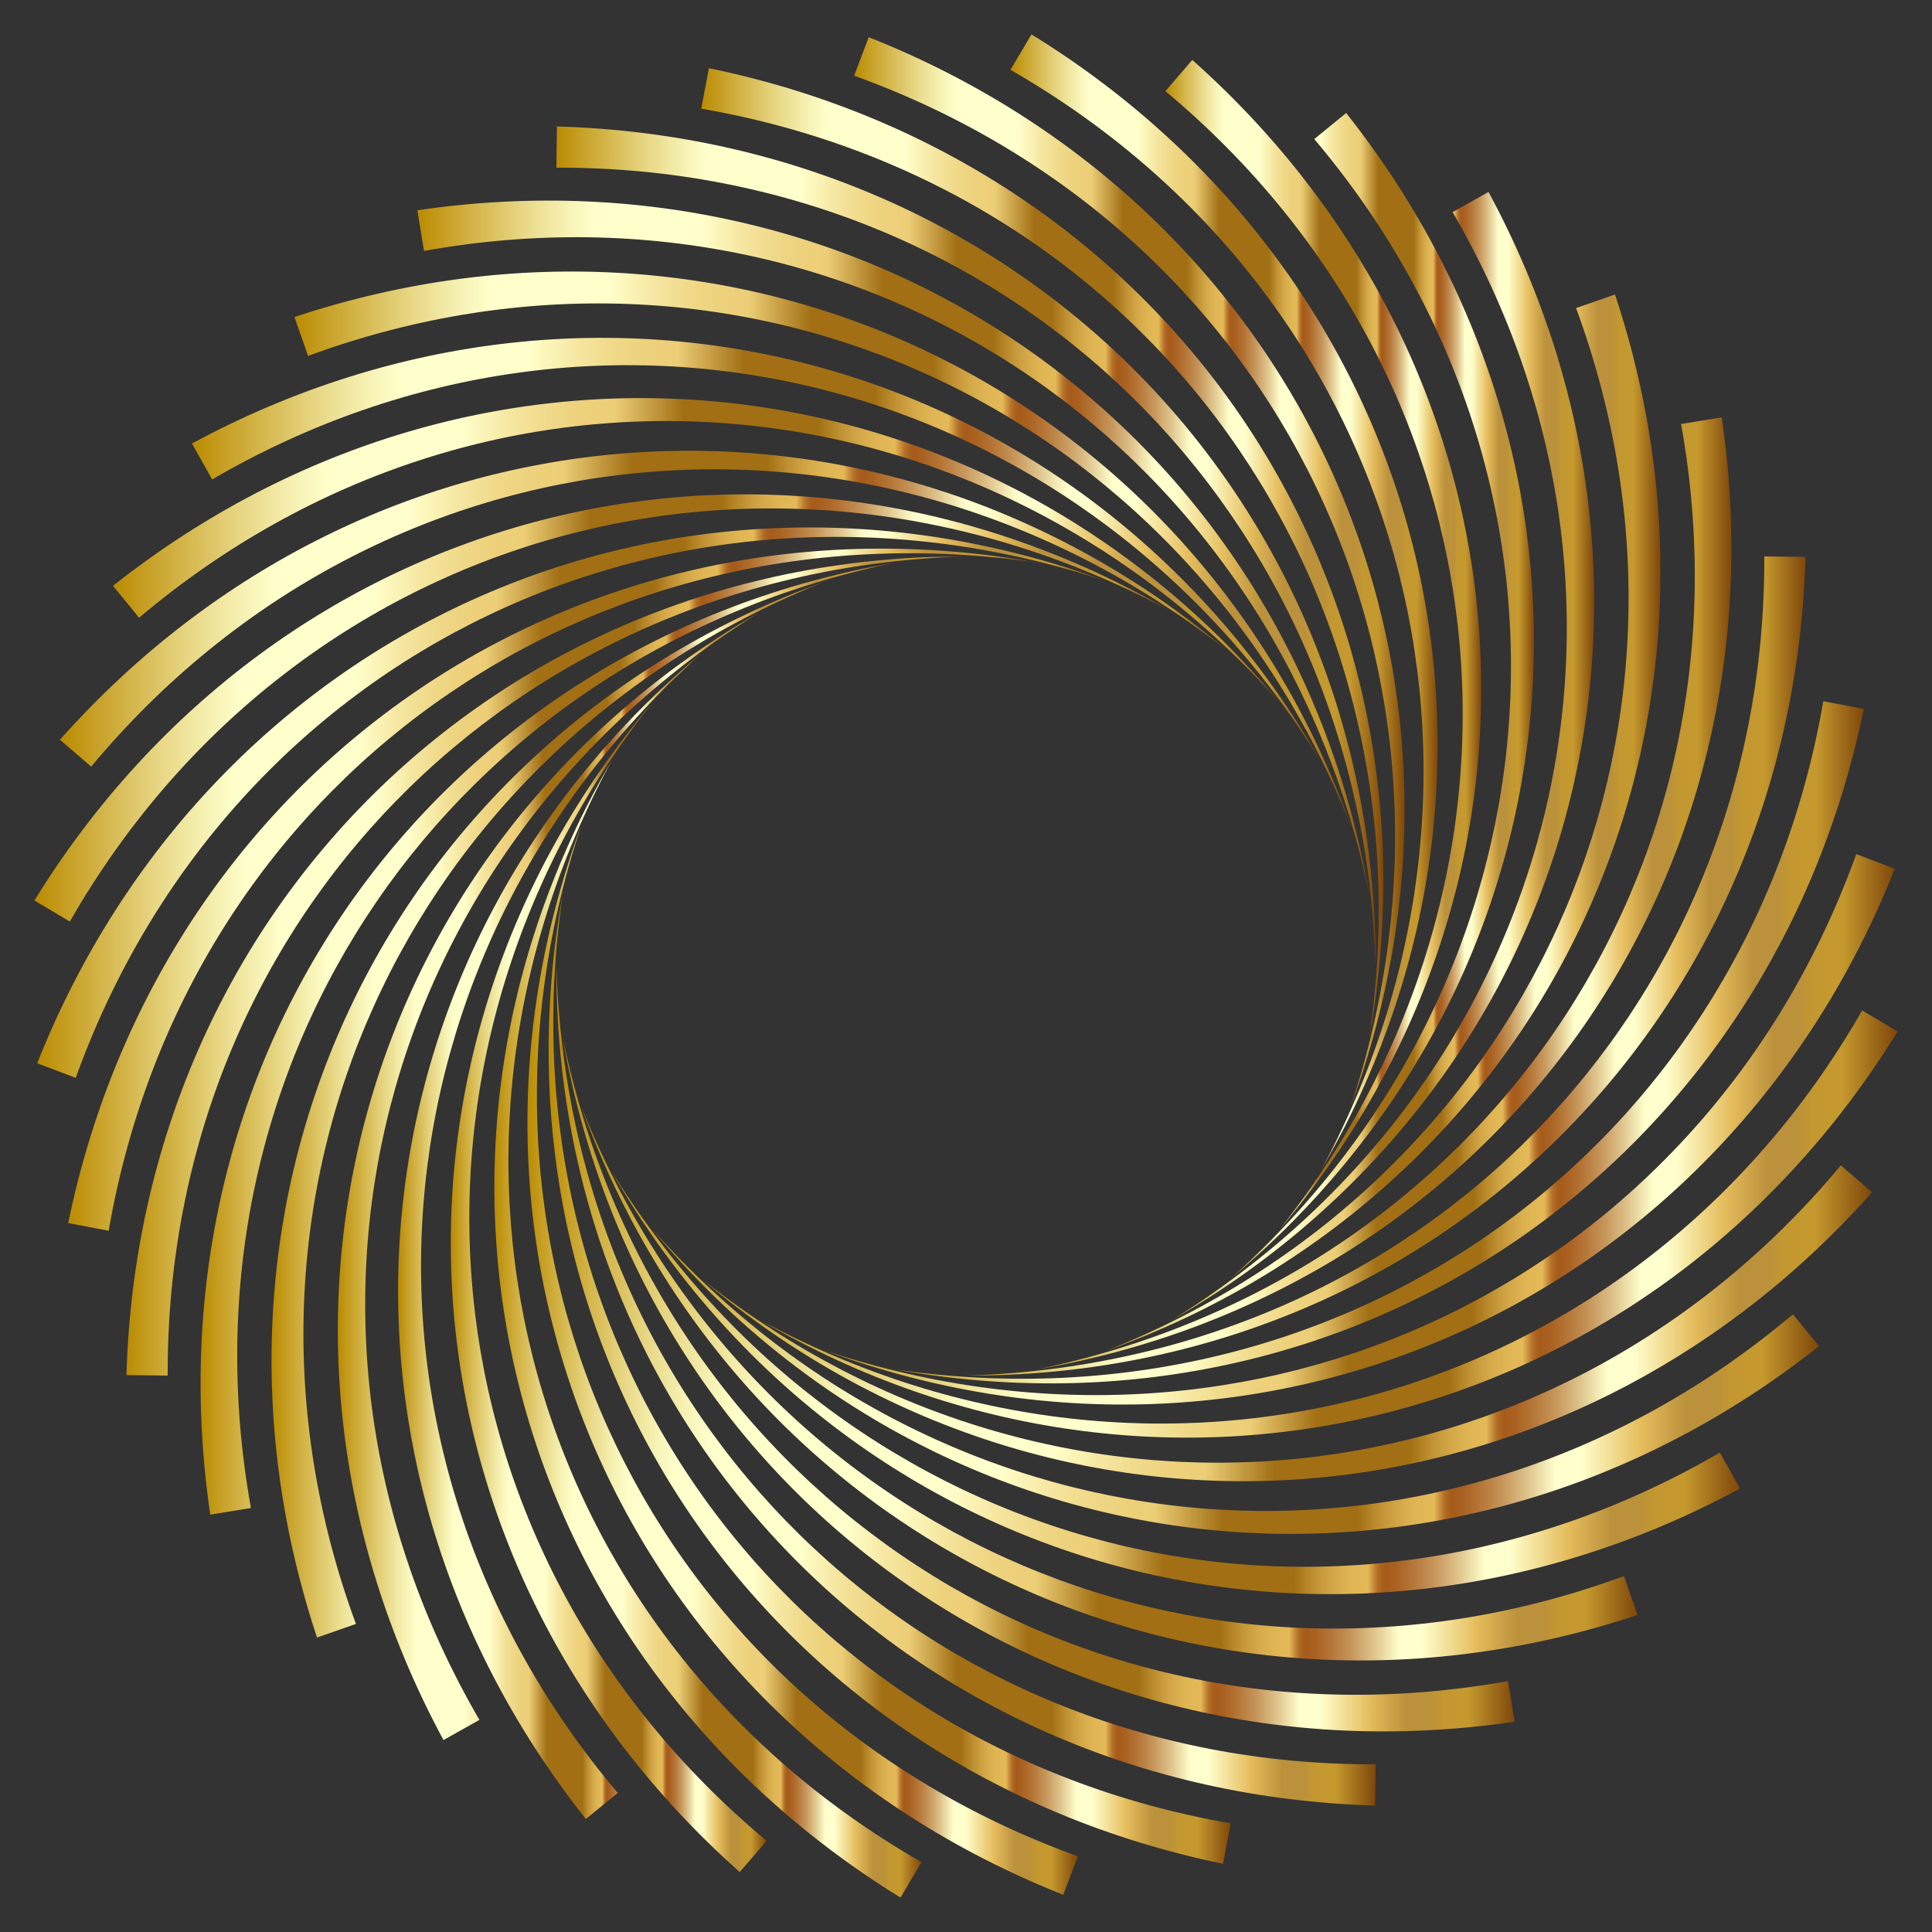 <?xml version="1.0" encoding="utf-8"?>

<!DOCTYPE svg PUBLIC "-//W3C//DTD SVG 1.1//EN" "http://www.w3.org/Graphics/SVG/1.1/DTD/svg11.dtd">
<svg version="1.1" id="Layer_1" xmlns="http://www.w3.org/2000/svg" xmlns:xlink="http://www.w3.org/1999/xlink" x="0px" y="0px"
	 viewBox="0 0 1659.098 1659.098" enable-background="new 0 0 1659.098 1659.098" xml:space="preserve">
<rect x="0" y="0" width="1659.098" height="1659.098" fill="#333333" stroke="none"/>
<g>
	<linearGradient id="SVGID_1_" gradientUnits="userSpaceOnUse" x1="58.559" y1="764.012" x2="890.627" y2="764.012">
		<stop  offset="0" style="stop-color:#BA8B01"/>
		<stop  offset="0.044" style="stop-color:#CDAA37"/>
		<stop  offset="0.112" style="stop-color:#E8D886"/>
		<stop  offset="0.161" style="stop-color:#F8F4B8"/>
		<stop  offset="0.185" style="stop-color:#FFFFCB"/>
		<stop  offset="0.299" style="stop-color:#FFFFCB"/>
		<stop  offset="0.308" style="stop-color:#FDF9C1"/>
		<stop  offset="0.342" style="stop-color:#F5E6A0"/>
		<stop  offset="0.374" style="stop-color:#F0D989"/>
		<stop  offset="0.404" style="stop-color:#EDD17B"/>
		<stop  offset="0.43" style="stop-color:#ECCE76"/>
		<stop  offset="0.489" style="stop-color:#A26F14"/>
		<stop  offset="0.605" style="stop-color:#A26F14"/>
		<stop  offset="0.607" style="stop-color:#A67418"/>
		<stop  offset="0.624" style="stop-color:#C19234"/>
		<stop  offset="0.64" style="stop-color:#D4A848"/>
		<stop  offset="0.656" style="stop-color:#E0B654"/>
		<stop  offset="0.67" style="stop-color:#E4BA58"/>
		<stop  offset="0.672" style="stop-color:#D9A94D"/>
		<stop  offset="0.676" style="stop-color:#C38737"/>
		<stop  offset="0.679" style="stop-color:#B36F27"/>
		<stop  offset="0.683" style="stop-color:#A9601D"/>
		<stop  offset="0.686" style="stop-color:#A65B1A"/>
		<stop  offset="0.695" style="stop-color:#AA6222"/>
		<stop  offset="0.71" style="stop-color:#B57637"/>
		<stop  offset="0.729" style="stop-color:#C6965B"/>
		<stop  offset="0.75" style="stop-color:#DEC38B"/>
		<stop  offset="0.773" style="stop-color:#FDFCC9"/>
		<stop  offset="0.774" style="stop-color:#FFFFCD"/>
		<stop  offset="0.796" style="stop-color:#FFFFCD"/>
		<stop  offset="0.847" style="stop-color:#E5BD5D"/>
		<stop  offset="0.886" style="stop-color:#BB913B"/>
		<stop  offset="0.912" style="stop-color:#BB913B"/>
		<stop  offset="0.915" style="stop-color:#BE9337"/>
		<stop  offset="0.925" style="stop-color:#C39830"/>
		<stop  offset="0.951" style="stop-color:#C5992E"/>
		<stop  offset="1" style="stop-color:#7F470A"/>
	</linearGradient>
	<path fill="url(#SVGID_1_)" d="M58.559,1050.314C139.511,657.386,499.343,412.8,890.627,483.157
		C506.464,426.711,159.884,671.82,93.324,1056.899L58.559,1050.314z"/>
	<linearGradient id="SVGID_2_" gradientUnits="userSpaceOnUse" x1="31.936" y1="689.272" x2="949.85" y2="689.272">
		<stop  offset="0" style="stop-color:#BA8B01"/>
		<stop  offset="0.044" style="stop-color:#CDAA37"/>
		<stop  offset="0.112" style="stop-color:#E8D886"/>
		<stop  offset="0.161" style="stop-color:#F8F4B8"/>
		<stop  offset="0.185" style="stop-color:#FFFFCB"/>
		<stop  offset="0.299" style="stop-color:#FFFFCB"/>
		<stop  offset="0.308" style="stop-color:#FDF9C1"/>
		<stop  offset="0.342" style="stop-color:#F5E6A0"/>
		<stop  offset="0.374" style="stop-color:#F0D989"/>
		<stop  offset="0.404" style="stop-color:#EDD17B"/>
		<stop  offset="0.43" style="stop-color:#ECCE76"/>
		<stop  offset="0.489" style="stop-color:#A26F14"/>
		<stop  offset="0.605" style="stop-color:#A26F14"/>
		<stop  offset="0.607" style="stop-color:#A67418"/>
		<stop  offset="0.624" style="stop-color:#C19234"/>
		<stop  offset="0.64" style="stop-color:#D4A848"/>
		<stop  offset="0.656" style="stop-color:#E0B654"/>
		<stop  offset="0.67" style="stop-color:#E4BA58"/>
		<stop  offset="0.672" style="stop-color:#D9A94D"/>
		<stop  offset="0.676" style="stop-color:#C38737"/>
		<stop  offset="0.679" style="stop-color:#B36F27"/>
		<stop  offset="0.683" style="stop-color:#A9601D"/>
		<stop  offset="0.686" style="stop-color:#A65B1A"/>
		<stop  offset="0.695" style="stop-color:#AA6222"/>
		<stop  offset="0.71" style="stop-color:#B57637"/>
		<stop  offset="0.729" style="stop-color:#C6965B"/>
		<stop  offset="0.75" style="stop-color:#DEC38B"/>
		<stop  offset="0.773" style="stop-color:#FDFCC9"/>
		<stop  offset="0.774" style="stop-color:#FFFFCD"/>
		<stop  offset="0.796" style="stop-color:#FFFFCD"/>
		<stop  offset="0.847" style="stop-color:#E5BD5D"/>
		<stop  offset="0.886" style="stop-color:#BB913B"/>
		<stop  offset="0.912" style="stop-color:#BB913B"/>
		<stop  offset="0.915" style="stop-color:#BE9337"/>
		<stop  offset="0.925" style="stop-color:#C39830"/>
		<stop  offset="0.951" style="stop-color:#C5992E"/>
		<stop  offset="1" style="stop-color:#7F470A"/>
	</linearGradient>
	<path fill="url(#SVGID_2_)" d="M31.936,913.079C179.89,540.178,576.728,361.792,949.849,499.026
		C581.324,376.727,197.447,557.93,65.03,925.601L31.936,913.079z"/>
	<linearGradient id="SVGID_3_" gradientUnits="userSpaceOnUse" x1="29.549" y1="607.96" x2="1005.417" y2="607.96">
		<stop  offset="0" style="stop-color:#BA8B01"/>
		<stop  offset="0.044" style="stop-color:#CDAA37"/>
		<stop  offset="0.112" style="stop-color:#E8D886"/>
		<stop  offset="0.161" style="stop-color:#F8F4B8"/>
		<stop  offset="0.185" style="stop-color:#FFFFCB"/>
		<stop  offset="0.299" style="stop-color:#FFFFCB"/>
		<stop  offset="0.308" style="stop-color:#FDF9C1"/>
		<stop  offset="0.342" style="stop-color:#F5E6A0"/>
		<stop  offset="0.374" style="stop-color:#F0D989"/>
		<stop  offset="0.404" style="stop-color:#EDD17B"/>
		<stop  offset="0.43" style="stop-color:#ECCE76"/>
		<stop  offset="0.489" style="stop-color:#A26F14"/>
		<stop  offset="0.605" style="stop-color:#A26F14"/>
		<stop  offset="0.607" style="stop-color:#A67418"/>
		<stop  offset="0.624" style="stop-color:#C19234"/>
		<stop  offset="0.64" style="stop-color:#D4A848"/>
		<stop  offset="0.656" style="stop-color:#E0B654"/>
		<stop  offset="0.67" style="stop-color:#E4BA58"/>
		<stop  offset="0.672" style="stop-color:#D9A94D"/>
		<stop  offset="0.676" style="stop-color:#C38737"/>
		<stop  offset="0.679" style="stop-color:#B36F27"/>
		<stop  offset="0.683" style="stop-color:#A9601D"/>
		<stop  offset="0.686" style="stop-color:#A65B1A"/>
		<stop  offset="0.695" style="stop-color:#AA6222"/>
		<stop  offset="0.71" style="stop-color:#B57637"/>
		<stop  offset="0.729" style="stop-color:#C6965B"/>
		<stop  offset="0.75" style="stop-color:#DEC38B"/>
		<stop  offset="0.773" style="stop-color:#FDFCC9"/>
		<stop  offset="0.774" style="stop-color:#FFFFCD"/>
		<stop  offset="0.796" style="stop-color:#FFFFCD"/>
		<stop  offset="0.847" style="stop-color:#E5BD5D"/>
		<stop  offset="0.886" style="stop-color:#BB913B"/>
		<stop  offset="0.912" style="stop-color:#BB913B"/>
		<stop  offset="0.915" style="stop-color:#BE9337"/>
		<stop  offset="0.925" style="stop-color:#C39830"/>
		<stop  offset="0.951" style="stop-color:#C5992E"/>
		<stop  offset="1" style="stop-color:#7F470A"/>
	</linearGradient>
	<path fill="url(#SVGID_3_)" d="M29.549,773.306c210.459-341.544,632.245-448.31,975.868-248.369
		c-341.69-184.434-751.2-72.644-945.451,266.447L29.549,773.306z"/>
	<linearGradient id="SVGID_4_" gradientUnits="userSpaceOnUse" x1="51.469" y1="522.714" x2="1055.64" y2="522.714">
		<stop  offset="0" style="stop-color:#BA8B01"/>
		<stop  offset="0.044" style="stop-color:#CDAA37"/>
		<stop  offset="0.112" style="stop-color:#E8D886"/>
		<stop  offset="0.161" style="stop-color:#F8F4B8"/>
		<stop  offset="0.185" style="stop-color:#FFFFCB"/>
		<stop  offset="0.299" style="stop-color:#FFFFCB"/>
		<stop  offset="0.308" style="stop-color:#FDF9C1"/>
		<stop  offset="0.342" style="stop-color:#F5E6A0"/>
		<stop  offset="0.374" style="stop-color:#F0D989"/>
		<stop  offset="0.404" style="stop-color:#EDD17B"/>
		<stop  offset="0.43" style="stop-color:#ECCE76"/>
		<stop  offset="0.489" style="stop-color:#A26F14"/>
		<stop  offset="0.605" style="stop-color:#A26F14"/>
		<stop  offset="0.607" style="stop-color:#A67418"/>
		<stop  offset="0.624" style="stop-color:#C19234"/>
		<stop  offset="0.64" style="stop-color:#D4A848"/>
		<stop  offset="0.656" style="stop-color:#E0B654"/>
		<stop  offset="0.67" style="stop-color:#E4BA58"/>
		<stop  offset="0.672" style="stop-color:#D9A94D"/>
		<stop  offset="0.676" style="stop-color:#C38737"/>
		<stop  offset="0.679" style="stop-color:#B36F27"/>
		<stop  offset="0.683" style="stop-color:#A9601D"/>
		<stop  offset="0.686" style="stop-color:#A65B1A"/>
		<stop  offset="0.695" style="stop-color:#AA6222"/>
		<stop  offset="0.71" style="stop-color:#B57637"/>
		<stop  offset="0.729" style="stop-color:#C6965B"/>
		<stop  offset="0.75" style="stop-color:#DEC38B"/>
		<stop  offset="0.773" style="stop-color:#FDFCC9"/>
		<stop  offset="0.774" style="stop-color:#FFFFCD"/>
		<stop  offset="0.796" style="stop-color:#FFFFCD"/>
		<stop  offset="0.847" style="stop-color:#E5BD5D"/>
		<stop  offset="0.886" style="stop-color:#BB913B"/>
		<stop  offset="0.912" style="stop-color:#BB913B"/>
		<stop  offset="0.915" style="stop-color:#BE9337"/>
		<stop  offset="0.925" style="stop-color:#C39830"/>
		<stop  offset="0.951" style="stop-color:#C5992E"/>
		<stop  offset="1" style="stop-color:#7F470A"/>
	</linearGradient>
	<path fill="url(#SVGID_4_)" d="M51.469,635.242c266.57-299.809,700.488-331.711,1004.171-75.138
		C751.168,319.138,328.467,358.119,78.285,658.327L51.469,635.242z"/>
	<linearGradient id="SVGID_5_" gradientUnits="userSpaceOnUse" x1="97.031" y1="472.662" x2="1098.994" y2="472.662">
		<stop  offset="0" style="stop-color:#BA8B01"/>
		<stop  offset="0.044" style="stop-color:#CDAA37"/>
		<stop  offset="0.112" style="stop-color:#E8D886"/>
		<stop  offset="0.161" style="stop-color:#F8F4B8"/>
		<stop  offset="0.185" style="stop-color:#FFFFCB"/>
		<stop  offset="0.299" style="stop-color:#FFFFCB"/>
		<stop  offset="0.308" style="stop-color:#FDF9C1"/>
		<stop  offset="0.342" style="stop-color:#F5E6A0"/>
		<stop  offset="0.374" style="stop-color:#F0D989"/>
		<stop  offset="0.404" style="stop-color:#EDD17B"/>
		<stop  offset="0.43" style="stop-color:#ECCE76"/>
		<stop  offset="0.489" style="stop-color:#A26F14"/>
		<stop  offset="0.605" style="stop-color:#A26F14"/>
		<stop  offset="0.607" style="stop-color:#A67418"/>
		<stop  offset="0.624" style="stop-color:#C19234"/>
		<stop  offset="0.64" style="stop-color:#D4A848"/>
		<stop  offset="0.656" style="stop-color:#E0B654"/>
		<stop  offset="0.67" style="stop-color:#E4BA58"/>
		<stop  offset="0.672" style="stop-color:#D9A94D"/>
		<stop  offset="0.676" style="stop-color:#C38737"/>
		<stop  offset="0.679" style="stop-color:#B36F27"/>
		<stop  offset="0.683" style="stop-color:#A9601D"/>
		<stop  offset="0.686" style="stop-color:#A65B1A"/>
		<stop  offset="0.695" style="stop-color:#AA6222"/>
		<stop  offset="0.71" style="stop-color:#B57637"/>
		<stop  offset="0.729" style="stop-color:#C6965B"/>
		<stop  offset="0.75" style="stop-color:#DEC38B"/>
		<stop  offset="0.773" style="stop-color:#FDFCC9"/>
		<stop  offset="0.774" style="stop-color:#FFFFCD"/>
		<stop  offset="0.796" style="stop-color:#FFFFCD"/>
		<stop  offset="0.847" style="stop-color:#E5BD5D"/>
		<stop  offset="0.886" style="stop-color:#BB913B"/>
		<stop  offset="0.912" style="stop-color:#BB913B"/>
		<stop  offset="0.915" style="stop-color:#BE9337"/>
		<stop  offset="0.925" style="stop-color:#C39830"/>
		<stop  offset="0.951" style="stop-color:#C5992E"/>
		<stop  offset="1" style="stop-color:#7F470A"/>
	</linearGradient>
	<path fill="url(#SVGID_5_)" d="M97.031,503.082c314.582-248.965,747.447-205.033,1001.963,100.376
		c-258.003-290.176-681.051-325.189-979.563-72.985L97.031,503.082z"/>
	<linearGradient id="SVGID_6_" gradientUnits="userSpaceOnUse" x1="164.85" y1="471.902" x2="1134.161" y2="471.902">
		<stop  offset="0" style="stop-color:#BA8B01"/>
		<stop  offset="0.044" style="stop-color:#CDAA37"/>
		<stop  offset="0.112" style="stop-color:#E8D886"/>
		<stop  offset="0.161" style="stop-color:#F8F4B8"/>
		<stop  offset="0.185" style="stop-color:#FFFFCB"/>
		<stop  offset="0.299" style="stop-color:#FFFFCB"/>
		<stop  offset="0.308" style="stop-color:#FDF9C1"/>
		<stop  offset="0.342" style="stop-color:#F5E6A0"/>
		<stop  offset="0.374" style="stop-color:#F0D989"/>
		<stop  offset="0.404" style="stop-color:#EDD17B"/>
		<stop  offset="0.43" style="stop-color:#ECCE76"/>
		<stop  offset="0.489" style="stop-color:#A26F14"/>
		<stop  offset="0.605" style="stop-color:#A26F14"/>
		<stop  offset="0.607" style="stop-color:#A67418"/>
		<stop  offset="0.624" style="stop-color:#C19234"/>
		<stop  offset="0.64" style="stop-color:#D4A848"/>
		<stop  offset="0.656" style="stop-color:#E0B654"/>
		<stop  offset="0.67" style="stop-color:#E4BA58"/>
		<stop  offset="0.672" style="stop-color:#D9A94D"/>
		<stop  offset="0.676" style="stop-color:#C38737"/>
		<stop  offset="0.679" style="stop-color:#B36F27"/>
		<stop  offset="0.683" style="stop-color:#A9601D"/>
		<stop  offset="0.686" style="stop-color:#A65B1A"/>
		<stop  offset="0.695" style="stop-color:#AA6222"/>
		<stop  offset="0.71" style="stop-color:#B57637"/>
		<stop  offset="0.729" style="stop-color:#C6965B"/>
		<stop  offset="0.75" style="stop-color:#DEC38B"/>
		<stop  offset="0.773" style="stop-color:#FDFCC9"/>
		<stop  offset="0.774" style="stop-color:#FFFFCD"/>
		<stop  offset="0.796" style="stop-color:#FFFFCD"/>
		<stop  offset="0.847" style="stop-color:#E5BD5D"/>
		<stop  offset="0.886" style="stop-color:#BB913B"/>
		<stop  offset="0.912" style="stop-color:#BB913B"/>
		<stop  offset="0.915" style="stop-color:#BE9337"/>
		<stop  offset="0.925" style="stop-color:#C39830"/>
		<stop  offset="0.951" style="stop-color:#C5992E"/>
		<stop  offset="1" style="stop-color:#7F470A"/>
	</linearGradient>
	<path fill="url(#SVGID_6_)" d="M164.85,380.841c353.035-190.556,771.695-72.126,969.311,272.84
		C930.466,323.112,519.924,215.17,182.153,411.706L164.85,380.841z"/>
	<linearGradient id="SVGID_7_" gradientUnits="userSpaceOnUse" x1="252.866" y1="471.215" x2="1160.072" y2="471.215">
		<stop  offset="0" style="stop-color:#BA8B01"/>
		<stop  offset="0.044" style="stop-color:#CDAA37"/>
		<stop  offset="0.112" style="stop-color:#E8D886"/>
		<stop  offset="0.161" style="stop-color:#F8F4B8"/>
		<stop  offset="0.185" style="stop-color:#FFFFCB"/>
		<stop  offset="0.299" style="stop-color:#FFFFCB"/>
		<stop  offset="0.308" style="stop-color:#FDF9C1"/>
		<stop  offset="0.342" style="stop-color:#F5E6A0"/>
		<stop  offset="0.374" style="stop-color:#F0D989"/>
		<stop  offset="0.404" style="stop-color:#EDD17B"/>
		<stop  offset="0.43" style="stop-color:#ECCE76"/>
		<stop  offset="0.489" style="stop-color:#A26F14"/>
		<stop  offset="0.605" style="stop-color:#A26F14"/>
		<stop  offset="0.607" style="stop-color:#A67418"/>
		<stop  offset="0.624" style="stop-color:#C19234"/>
		<stop  offset="0.64" style="stop-color:#D4A848"/>
		<stop  offset="0.656" style="stop-color:#E0B654"/>
		<stop  offset="0.67" style="stop-color:#E4BA58"/>
		<stop  offset="0.672" style="stop-color:#D9A94D"/>
		<stop  offset="0.676" style="stop-color:#C38737"/>
		<stop  offset="0.679" style="stop-color:#B36F27"/>
		<stop  offset="0.683" style="stop-color:#A9601D"/>
		<stop  offset="0.686" style="stop-color:#A65B1A"/>
		<stop  offset="0.695" style="stop-color:#AA6222"/>
		<stop  offset="0.71" style="stop-color:#B57637"/>
		<stop  offset="0.729" style="stop-color:#C6965B"/>
		<stop  offset="0.75" style="stop-color:#DEC38B"/>
		<stop  offset="0.773" style="stop-color:#FDFCC9"/>
		<stop  offset="0.774" style="stop-color:#FFFFCD"/>
		<stop  offset="0.796" style="stop-color:#FFFFCD"/>
		<stop  offset="0.847" style="stop-color:#E5BD5D"/>
		<stop  offset="0.886" style="stop-color:#BB913B"/>
		<stop  offset="0.912" style="stop-color:#BB913B"/>
		<stop  offset="0.915" style="stop-color:#BE9337"/>
		<stop  offset="0.925" style="stop-color:#C39830"/>
		<stop  offset="0.951" style="stop-color:#C5992E"/>
		<stop  offset="1" style="stop-color:#7F470A"/>
	</linearGradient>
	<path fill="url(#SVGID_7_)" d="M252.866,272.234c380.761-126.357,772.496,62.974,907.206,437.014
		C1016.875,348.33,631.314,170.738,264.546,305.635L252.866,272.234z"/>
	<linearGradient id="SVGID_8_" gradientUnits="userSpaceOnUse" x1="358.403" y1="470.365" x2="1175.941" y2="470.365">
		<stop  offset="0" style="stop-color:#BA8B01"/>
		<stop  offset="0.044" style="stop-color:#CDAA37"/>
		<stop  offset="0.112" style="stop-color:#E8D886"/>
		<stop  offset="0.161" style="stop-color:#F8F4B8"/>
		<stop  offset="0.185" style="stop-color:#FFFFCB"/>
		<stop  offset="0.299" style="stop-color:#FFFFCB"/>
		<stop  offset="0.308" style="stop-color:#FDF9C1"/>
		<stop  offset="0.342" style="stop-color:#F5E6A0"/>
		<stop  offset="0.374" style="stop-color:#F0D989"/>
		<stop  offset="0.404" style="stop-color:#EDD17B"/>
		<stop  offset="0.43" style="stop-color:#ECCE76"/>
		<stop  offset="0.489" style="stop-color:#A26F14"/>
		<stop  offset="0.605" style="stop-color:#A26F14"/>
		<stop  offset="0.607" style="stop-color:#A67418"/>
		<stop  offset="0.624" style="stop-color:#C19234"/>
		<stop  offset="0.64" style="stop-color:#D4A848"/>
		<stop  offset="0.656" style="stop-color:#E0B654"/>
		<stop  offset="0.67" style="stop-color:#E4BA58"/>
		<stop  offset="0.672" style="stop-color:#D9A94D"/>
		<stop  offset="0.676" style="stop-color:#C38737"/>
		<stop  offset="0.679" style="stop-color:#B36F27"/>
		<stop  offset="0.683" style="stop-color:#A9601D"/>
		<stop  offset="0.686" style="stop-color:#A65B1A"/>
		<stop  offset="0.695" style="stop-color:#AA6222"/>
		<stop  offset="0.71" style="stop-color:#B57637"/>
		<stop  offset="0.729" style="stop-color:#C6965B"/>
		<stop  offset="0.75" style="stop-color:#DEC38B"/>
		<stop  offset="0.773" style="stop-color:#FDFCC9"/>
		<stop  offset="0.774" style="stop-color:#FFFFCD"/>
		<stop  offset="0.796" style="stop-color:#FFFFCD"/>
		<stop  offset="0.847" style="stop-color:#E5BD5D"/>
		<stop  offset="0.886" style="stop-color:#BB913B"/>
		<stop  offset="0.912" style="stop-color:#BB913B"/>
		<stop  offset="0.915" style="stop-color:#BE9337"/>
		<stop  offset="0.925" style="stop-color:#C39830"/>
		<stop  offset="0.951" style="stop-color:#C5992E"/>
		<stop  offset="1" style="stop-color:#7F470A"/>
	</linearGradient>
	<path fill="url(#SVGID_8_)" d="M358.403,180.561c396.918-58.319,749.825,196.159,817.537,587.91
		c-78.349-380.302-427.213-622.147-811.834-552.988L358.403,180.561z"/>
	<linearGradient id="SVGID_9_" gradientUnits="userSpaceOnUse" x1="477.809" y1="469.078" x2="1181.289" y2="469.078">
		<stop  offset="0" style="stop-color:#BA8B01"/>
		<stop  offset="0.044" style="stop-color:#CDAA37"/>
		<stop  offset="0.112" style="stop-color:#E8D886"/>
		<stop  offset="0.161" style="stop-color:#F8F4B8"/>
		<stop  offset="0.185" style="stop-color:#FFFFCB"/>
		<stop  offset="0.299" style="stop-color:#FFFFCB"/>
		<stop  offset="0.308" style="stop-color:#FDF9C1"/>
		<stop  offset="0.342" style="stop-color:#F5E6A0"/>
		<stop  offset="0.374" style="stop-color:#F0D989"/>
		<stop  offset="0.404" style="stop-color:#EDD17B"/>
		<stop  offset="0.43" style="stop-color:#ECCE76"/>
		<stop  offset="0.489" style="stop-color:#A26F14"/>
		<stop  offset="0.605" style="stop-color:#A26F14"/>
		<stop  offset="0.607" style="stop-color:#A67418"/>
		<stop  offset="0.624" style="stop-color:#C19234"/>
		<stop  offset="0.64" style="stop-color:#D4A848"/>
		<stop  offset="0.656" style="stop-color:#E0B654"/>
		<stop  offset="0.67" style="stop-color:#E4BA58"/>
		<stop  offset="0.672" style="stop-color:#D9A94D"/>
		<stop  offset="0.676" style="stop-color:#C38737"/>
		<stop  offset="0.679" style="stop-color:#B36F27"/>
		<stop  offset="0.683" style="stop-color:#A9601D"/>
		<stop  offset="0.686" style="stop-color:#A65B1A"/>
		<stop  offset="0.695" style="stop-color:#AA6222"/>
		<stop  offset="0.71" style="stop-color:#B57637"/>
		<stop  offset="0.729" style="stop-color:#C6965B"/>
		<stop  offset="0.75" style="stop-color:#DEC38B"/>
		<stop  offset="0.773" style="stop-color:#FDFCC9"/>
		<stop  offset="0.774" style="stop-color:#FFFFCD"/>
		<stop  offset="0.796" style="stop-color:#FFFFCD"/>
		<stop  offset="0.847" style="stop-color:#E5BD5D"/>
		<stop  offset="0.886" style="stop-color:#BB913B"/>
		<stop  offset="0.912" style="stop-color:#BB913B"/>
		<stop  offset="0.915" style="stop-color:#BE9337"/>
		<stop  offset="0.925" style="stop-color:#C39830"/>
		<stop  offset="0.951" style="stop-color:#C5992E"/>
		<stop  offset="1" style="stop-color:#7F470A"/>
	</linearGradient>
	<path fill="url(#SVGID_9_)" d="M478.257,108.607c401.015,11.491,704.371,323.385,703.028,720.942
		c-11.12-388.129-312.688-686.88-703.475-685.561L478.257,108.607z"/>
	<linearGradient id="SVGID_10_" gradientUnits="userSpaceOnUse" x1="602.199" y1="474.593" x2="1187.972" y2="474.593">
		<stop  offset="0" style="stop-color:#BA8B01"/>
		<stop  offset="0.044" style="stop-color:#CDAA37"/>
		<stop  offset="0.112" style="stop-color:#E8D886"/>
		<stop  offset="0.161" style="stop-color:#F8F4B8"/>
		<stop  offset="0.185" style="stop-color:#FFFFCB"/>
		<stop  offset="0.299" style="stop-color:#FFFFCB"/>
		<stop  offset="0.308" style="stop-color:#FDF9C1"/>
		<stop  offset="0.342" style="stop-color:#F5E6A0"/>
		<stop  offset="0.374" style="stop-color:#F0D989"/>
		<stop  offset="0.404" style="stop-color:#EDD17B"/>
		<stop  offset="0.43" style="stop-color:#ECCE76"/>
		<stop  offset="0.489" style="stop-color:#A26F14"/>
		<stop  offset="0.605" style="stop-color:#A26F14"/>
		<stop  offset="0.607" style="stop-color:#A67418"/>
		<stop  offset="0.624" style="stop-color:#C19234"/>
		<stop  offset="0.64" style="stop-color:#D4A848"/>
		<stop  offset="0.656" style="stop-color:#E0B654"/>
		<stop  offset="0.67" style="stop-color:#E4BA58"/>
		<stop  offset="0.672" style="stop-color:#D9A94D"/>
		<stop  offset="0.676" style="stop-color:#C38737"/>
		<stop  offset="0.679" style="stop-color:#B36F27"/>
		<stop  offset="0.683" style="stop-color:#A9601D"/>
		<stop  offset="0.686" style="stop-color:#A65B1A"/>
		<stop  offset="0.695" style="stop-color:#AA6222"/>
		<stop  offset="0.71" style="stop-color:#B57637"/>
		<stop  offset="0.729" style="stop-color:#C6965B"/>
		<stop  offset="0.75" style="stop-color:#DEC38B"/>
		<stop  offset="0.773" style="stop-color:#FDFCC9"/>
		<stop  offset="0.774" style="stop-color:#FFFFCD"/>
		<stop  offset="0.796" style="stop-color:#FFFFCD"/>
		<stop  offset="0.847" style="stop-color:#E5BD5D"/>
		<stop  offset="0.886" style="stop-color:#BB913B"/>
		<stop  offset="0.912" style="stop-color:#BB913B"/>
		<stop  offset="0.915" style="stop-color:#BE9337"/>
		<stop  offset="0.925" style="stop-color:#C39830"/>
		<stop  offset="0.951" style="stop-color:#C5992E"/>
		<stop  offset="1" style="stop-color:#7F470A"/>
	</linearGradient>
	<path fill="url(#SVGID_10_)" d="M608.784,58.559c392.928,80.952,637.514,440.785,567.157,832.068
		c56.447-384.163-188.662-730.743-573.741-797.303L608.784,58.559z"/>
	<linearGradient id="SVGID_11_" gradientUnits="userSpaceOnUse" x1="733.497" y1="490.893" x2="1206.154" y2="490.893">
		<stop  offset="0" style="stop-color:#BA8B01"/>
		<stop  offset="0.044" style="stop-color:#CDAA37"/>
		<stop  offset="0.112" style="stop-color:#E8D886"/>
		<stop  offset="0.161" style="stop-color:#F8F4B8"/>
		<stop  offset="0.185" style="stop-color:#FFFFCB"/>
		<stop  offset="0.299" style="stop-color:#FFFFCB"/>
		<stop  offset="0.308" style="stop-color:#FDF9C1"/>
		<stop  offset="0.342" style="stop-color:#F5E6A0"/>
		<stop  offset="0.374" style="stop-color:#F0D989"/>
		<stop  offset="0.404" style="stop-color:#EDD17B"/>
		<stop  offset="0.43" style="stop-color:#ECCE76"/>
		<stop  offset="0.489" style="stop-color:#A26F14"/>
		<stop  offset="0.605" style="stop-color:#A26F14"/>
		<stop  offset="0.607" style="stop-color:#A67418"/>
		<stop  offset="0.624" style="stop-color:#C19234"/>
		<stop  offset="0.64" style="stop-color:#D4A848"/>
		<stop  offset="0.656" style="stop-color:#E0B654"/>
		<stop  offset="0.67" style="stop-color:#E4BA58"/>
		<stop  offset="0.672" style="stop-color:#D9A94D"/>
		<stop  offset="0.676" style="stop-color:#C38737"/>
		<stop  offset="0.679" style="stop-color:#B36F27"/>
		<stop  offset="0.683" style="stop-color:#A9601D"/>
		<stop  offset="0.686" style="stop-color:#A65B1A"/>
		<stop  offset="0.695" style="stop-color:#AA6222"/>
		<stop  offset="0.71" style="stop-color:#B57637"/>
		<stop  offset="0.729" style="stop-color:#C6965B"/>
		<stop  offset="0.75" style="stop-color:#DEC38B"/>
		<stop  offset="0.773" style="stop-color:#FDFCC9"/>
		<stop  offset="0.774" style="stop-color:#FFFFCD"/>
		<stop  offset="0.796" style="stop-color:#FFFFCD"/>
		<stop  offset="0.847" style="stop-color:#E5BD5D"/>
		<stop  offset="0.886" style="stop-color:#BB913B"/>
		<stop  offset="0.912" style="stop-color:#BB913B"/>
		<stop  offset="0.915" style="stop-color:#BE9337"/>
		<stop  offset="0.925" style="stop-color:#C39830"/>
		<stop  offset="0.951" style="stop-color:#C5992E"/>
		<stop  offset="1" style="stop-color:#7F470A"/>
	</linearGradient>
	<path fill="url(#SVGID_11_)" d="M746.019,31.936c372.901,147.953,551.288,544.791,414.053,917.913
		c122.298-368.525-58.904-752.402-426.575-884.819L746.019,31.936z"/>
	<linearGradient id="SVGID_12_" gradientUnits="userSpaceOnUse" x1="867.714" y1="517.483" x2="1234.562" y2="517.483">
		<stop  offset="0" style="stop-color:#BA8B01"/>
		<stop  offset="0.044" style="stop-color:#CDAA37"/>
		<stop  offset="0.112" style="stop-color:#E8D886"/>
		<stop  offset="0.161" style="stop-color:#F8F4B8"/>
		<stop  offset="0.185" style="stop-color:#FFFFCB"/>
		<stop  offset="0.299" style="stop-color:#FFFFCB"/>
		<stop  offset="0.308" style="stop-color:#FDF9C1"/>
		<stop  offset="0.342" style="stop-color:#F5E6A0"/>
		<stop  offset="0.374" style="stop-color:#F0D989"/>
		<stop  offset="0.404" style="stop-color:#EDD17B"/>
		<stop  offset="0.43" style="stop-color:#ECCE76"/>
		<stop  offset="0.489" style="stop-color:#A26F14"/>
		<stop  offset="0.605" style="stop-color:#A26F14"/>
		<stop  offset="0.607" style="stop-color:#A67418"/>
		<stop  offset="0.624" style="stop-color:#C19234"/>
		<stop  offset="0.64" style="stop-color:#D4A848"/>
		<stop  offset="0.656" style="stop-color:#E0B654"/>
		<stop  offset="0.67" style="stop-color:#E4BA58"/>
		<stop  offset="0.672" style="stop-color:#D9A94D"/>
		<stop  offset="0.676" style="stop-color:#C38737"/>
		<stop  offset="0.679" style="stop-color:#B36F27"/>
		<stop  offset="0.683" style="stop-color:#A9601D"/>
		<stop  offset="0.686" style="stop-color:#A65B1A"/>
		<stop  offset="0.695" style="stop-color:#AA6222"/>
		<stop  offset="0.71" style="stop-color:#B57637"/>
		<stop  offset="0.729" style="stop-color:#C6965B"/>
		<stop  offset="0.75" style="stop-color:#DEC38B"/>
		<stop  offset="0.773" style="stop-color:#FDFCC9"/>
		<stop  offset="0.774" style="stop-color:#FFFFCD"/>
		<stop  offset="0.796" style="stop-color:#FFFFCD"/>
		<stop  offset="0.847" style="stop-color:#E5BD5D"/>
		<stop  offset="0.886" style="stop-color:#BB913B"/>
		<stop  offset="0.912" style="stop-color:#BB913B"/>
		<stop  offset="0.915" style="stop-color:#BE9337"/>
		<stop  offset="0.925" style="stop-color:#C39830"/>
		<stop  offset="0.951" style="stop-color:#C5992E"/>
		<stop  offset="1" style="stop-color:#7F470A"/>
	</linearGradient>
	<path fill="url(#SVGID_12_)" d="M885.792,29.549c341.544,210.459,448.31,632.245,248.369,975.868
		c184.434-341.69,72.644-751.2-266.447-945.451L885.792,29.549z"/>
	<linearGradient id="SVGID_13_" gradientUnits="userSpaceOnUse" x1="1000.771" y1="553.555" x2="1271.997" y2="553.555">
		<stop  offset="0" style="stop-color:#BA8B01"/>
		<stop  offset="0.044" style="stop-color:#CDAA37"/>
		<stop  offset="0.112" style="stop-color:#E8D886"/>
		<stop  offset="0.161" style="stop-color:#F8F4B8"/>
		<stop  offset="0.185" style="stop-color:#FFFFCB"/>
		<stop  offset="0.299" style="stop-color:#FFFFCB"/>
		<stop  offset="0.308" style="stop-color:#FDF9C1"/>
		<stop  offset="0.342" style="stop-color:#F5E6A0"/>
		<stop  offset="0.374" style="stop-color:#F0D989"/>
		<stop  offset="0.404" style="stop-color:#EDD17B"/>
		<stop  offset="0.43" style="stop-color:#ECCE76"/>
		<stop  offset="0.489" style="stop-color:#A26F14"/>
		<stop  offset="0.605" style="stop-color:#A26F14"/>
		<stop  offset="0.607" style="stop-color:#A67418"/>
		<stop  offset="0.624" style="stop-color:#C19234"/>
		<stop  offset="0.64" style="stop-color:#D4A848"/>
		<stop  offset="0.656" style="stop-color:#E0B654"/>
		<stop  offset="0.67" style="stop-color:#E4BA58"/>
		<stop  offset="0.672" style="stop-color:#D9A94D"/>
		<stop  offset="0.676" style="stop-color:#C38737"/>
		<stop  offset="0.679" style="stop-color:#B36F27"/>
		<stop  offset="0.683" style="stop-color:#A9601D"/>
		<stop  offset="0.686" style="stop-color:#A65B1A"/>
		<stop  offset="0.695" style="stop-color:#AA6222"/>
		<stop  offset="0.71" style="stop-color:#B57637"/>
		<stop  offset="0.729" style="stop-color:#C6965B"/>
		<stop  offset="0.75" style="stop-color:#DEC38B"/>
		<stop  offset="0.773" style="stop-color:#FDFCC9"/>
		<stop  offset="0.774" style="stop-color:#FFFFCD"/>
		<stop  offset="0.796" style="stop-color:#FFFFCD"/>
		<stop  offset="0.847" style="stop-color:#E5BD5D"/>
		<stop  offset="0.886" style="stop-color:#BB913B"/>
		<stop  offset="0.912" style="stop-color:#BB913B"/>
		<stop  offset="0.915" style="stop-color:#BE9337"/>
		<stop  offset="0.925" style="stop-color:#C39830"/>
		<stop  offset="0.951" style="stop-color:#C5992E"/>
		<stop  offset="1" style="stop-color:#7F470A"/>
	</linearGradient>
	<path fill="url(#SVGID_13_)" d="M1023.856,51.469c299.809,266.57,331.711,700.488,75.138,1004.171
		c240.966-304.472,201.985-727.173-98.223-977.355L1023.856,51.469z"/>
	<linearGradient id="SVGID_14_" gradientUnits="userSpaceOnUse" x1="1055.64" y1="598.013" x2="1317.232" y2="598.013">
		<stop  offset="0" style="stop-color:#BA8B01"/>
		<stop  offset="0.044" style="stop-color:#CDAA37"/>
		<stop  offset="0.112" style="stop-color:#E8D886"/>
		<stop  offset="0.161" style="stop-color:#F8F4B8"/>
		<stop  offset="0.185" style="stop-color:#FFFFCB"/>
		<stop  offset="0.299" style="stop-color:#FFFFCB"/>
		<stop  offset="0.308" style="stop-color:#FDF9C1"/>
		<stop  offset="0.342" style="stop-color:#F5E6A0"/>
		<stop  offset="0.374" style="stop-color:#F0D989"/>
		<stop  offset="0.404" style="stop-color:#EDD17B"/>
		<stop  offset="0.43" style="stop-color:#ECCE76"/>
		<stop  offset="0.489" style="stop-color:#A26F14"/>
		<stop  offset="0.605" style="stop-color:#A26F14"/>
		<stop  offset="0.607" style="stop-color:#A67418"/>
		<stop  offset="0.624" style="stop-color:#C19234"/>
		<stop  offset="0.64" style="stop-color:#D4A848"/>
		<stop  offset="0.656" style="stop-color:#E0B654"/>
		<stop  offset="0.67" style="stop-color:#E4BA58"/>
		<stop  offset="0.672" style="stop-color:#D9A94D"/>
		<stop  offset="0.676" style="stop-color:#C38737"/>
		<stop  offset="0.679" style="stop-color:#B36F27"/>
		<stop  offset="0.683" style="stop-color:#A9601D"/>
		<stop  offset="0.686" style="stop-color:#A65B1A"/>
		<stop  offset="0.695" style="stop-color:#AA6222"/>
		<stop  offset="0.71" style="stop-color:#B57637"/>
		<stop  offset="0.729" style="stop-color:#C6965B"/>
		<stop  offset="0.75" style="stop-color:#DEC38B"/>
		<stop  offset="0.773" style="stop-color:#FDFCC9"/>
		<stop  offset="0.774" style="stop-color:#FFFFCD"/>
		<stop  offset="0.796" style="stop-color:#FFFFCD"/>
		<stop  offset="0.847" style="stop-color:#E5BD5D"/>
		<stop  offset="0.886" style="stop-color:#BB913B"/>
		<stop  offset="0.912" style="stop-color:#BB913B"/>
		<stop  offset="0.915" style="stop-color:#BE9337"/>
		<stop  offset="0.925" style="stop-color:#C39830"/>
		<stop  offset="0.951" style="stop-color:#C5992E"/>
		<stop  offset="1" style="stop-color:#7F470A"/>
	</linearGradient>
	<path fill="url(#SVGID_14_)" d="M1156.016,97.031c248.965,314.582,205.033,747.447-100.376,1001.963
		c290.176-258.003,325.189-681.051,72.985-979.563L1156.016,97.031z"/>
	<linearGradient id="SVGID_15_" gradientUnits="userSpaceOnUse" x1="1005.417" y1="649.505" x2="1368.976" y2="649.505">
		<stop  offset="0" style="stop-color:#BA8B01"/>
		<stop  offset="0.044" style="stop-color:#CDAA37"/>
		<stop  offset="0.112" style="stop-color:#E8D886"/>
		<stop  offset="0.161" style="stop-color:#F8F4B8"/>
		<stop  offset="0.185" style="stop-color:#FFFFCB"/>
		<stop  offset="0.299" style="stop-color:#FFFFCB"/>
		<stop  offset="0.308" style="stop-color:#FDF9C1"/>
		<stop  offset="0.342" style="stop-color:#F5E6A0"/>
		<stop  offset="0.374" style="stop-color:#F0D989"/>
		<stop  offset="0.404" style="stop-color:#EDD17B"/>
		<stop  offset="0.43" style="stop-color:#ECCE76"/>
		<stop  offset="0.489" style="stop-color:#A26F14"/>
		<stop  offset="0.605" style="stop-color:#A26F14"/>
		<stop  offset="0.607" style="stop-color:#A67418"/>
		<stop  offset="0.624" style="stop-color:#C19234"/>
		<stop  offset="0.64" style="stop-color:#D4A848"/>
		<stop  offset="0.656" style="stop-color:#E0B654"/>
		<stop  offset="0.67" style="stop-color:#E4BA58"/>
		<stop  offset="0.672" style="stop-color:#D9A94D"/>
		<stop  offset="0.676" style="stop-color:#C38737"/>
		<stop  offset="0.679" style="stop-color:#B36F27"/>
		<stop  offset="0.683" style="stop-color:#A9601D"/>
		<stop  offset="0.686" style="stop-color:#A65B1A"/>
		<stop  offset="0.695" style="stop-color:#AA6222"/>
		<stop  offset="0.71" style="stop-color:#B57637"/>
		<stop  offset="0.729" style="stop-color:#C6965B"/>
		<stop  offset="0.75" style="stop-color:#DEC38B"/>
		<stop  offset="0.773" style="stop-color:#FDFCC9"/>
		<stop  offset="0.774" style="stop-color:#FFFFCD"/>
		<stop  offset="0.796" style="stop-color:#FFFFCD"/>
		<stop  offset="0.847" style="stop-color:#E5BD5D"/>
		<stop  offset="0.886" style="stop-color:#BB913B"/>
		<stop  offset="0.912" style="stop-color:#BB913B"/>
		<stop  offset="0.915" style="stop-color:#BE9337"/>
		<stop  offset="0.925" style="stop-color:#C39830"/>
		<stop  offset="0.951" style="stop-color:#C5992E"/>
		<stop  offset="1" style="stop-color:#7F470A"/>
	</linearGradient>
	<path fill="url(#SVGID_15_)" d="M1278.257,164.85c190.556,353.035,72.126,771.695-272.84,969.311
		c330.57-203.695,438.512-614.236,241.976-952.008L1278.257,164.85z"/>
	<linearGradient id="SVGID_16_" gradientUnits="userSpaceOnUse" x1="949.85" y1="706.469" x2="1425.917" y2="706.469">
		<stop  offset="0" style="stop-color:#BA8B01"/>
		<stop  offset="0.044" style="stop-color:#CDAA37"/>
		<stop  offset="0.112" style="stop-color:#E8D886"/>
		<stop  offset="0.161" style="stop-color:#F8F4B8"/>
		<stop  offset="0.185" style="stop-color:#FFFFCB"/>
		<stop  offset="0.299" style="stop-color:#FFFFCB"/>
		<stop  offset="0.308" style="stop-color:#FDF9C1"/>
		<stop  offset="0.342" style="stop-color:#F5E6A0"/>
		<stop  offset="0.374" style="stop-color:#F0D989"/>
		<stop  offset="0.404" style="stop-color:#EDD17B"/>
		<stop  offset="0.43" style="stop-color:#ECCE76"/>
		<stop  offset="0.489" style="stop-color:#A26F14"/>
		<stop  offset="0.605" style="stop-color:#A26F14"/>
		<stop  offset="0.607" style="stop-color:#A67418"/>
		<stop  offset="0.624" style="stop-color:#C19234"/>
		<stop  offset="0.64" style="stop-color:#D4A848"/>
		<stop  offset="0.656" style="stop-color:#E0B654"/>
		<stop  offset="0.67" style="stop-color:#E4BA58"/>
		<stop  offset="0.672" style="stop-color:#D9A94D"/>
		<stop  offset="0.676" style="stop-color:#C38737"/>
		<stop  offset="0.679" style="stop-color:#B36F27"/>
		<stop  offset="0.683" style="stop-color:#A9601D"/>
		<stop  offset="0.686" style="stop-color:#A65B1A"/>
		<stop  offset="0.695" style="stop-color:#AA6222"/>
		<stop  offset="0.71" style="stop-color:#B57637"/>
		<stop  offset="0.729" style="stop-color:#C6965B"/>
		<stop  offset="0.75" style="stop-color:#DEC38B"/>
		<stop  offset="0.773" style="stop-color:#FDFCC9"/>
		<stop  offset="0.774" style="stop-color:#FFFFCD"/>
		<stop  offset="0.796" style="stop-color:#FFFFCD"/>
		<stop  offset="0.847" style="stop-color:#E5BD5D"/>
		<stop  offset="0.886" style="stop-color:#BB913B"/>
		<stop  offset="0.912" style="stop-color:#BB913B"/>
		<stop  offset="0.915" style="stop-color:#BE9337"/>
		<stop  offset="0.925" style="stop-color:#C39830"/>
		<stop  offset="0.951" style="stop-color:#C5992E"/>
		<stop  offset="1" style="stop-color:#7F470A"/>
	</linearGradient>
	<path fill="url(#SVGID_16_)" d="M1386.864,252.866c126.358,380.761-62.974,772.496-437.014,907.206
		c360.919-143.197,538.511-528.758,403.614-895.526L1386.864,252.866z"/>
	<linearGradient id="SVGID_17_" gradientUnits="userSpaceOnUse" x1="890.627" y1="767.172" x2="1486.84" y2="767.172">
		<stop  offset="0" style="stop-color:#BA8B01"/>
		<stop  offset="0.044" style="stop-color:#CDAA37"/>
		<stop  offset="0.112" style="stop-color:#E8D886"/>
		<stop  offset="0.161" style="stop-color:#F8F4B8"/>
		<stop  offset="0.185" style="stop-color:#FFFFCB"/>
		<stop  offset="0.299" style="stop-color:#FFFFCB"/>
		<stop  offset="0.308" style="stop-color:#FDF9C1"/>
		<stop  offset="0.342" style="stop-color:#F5E6A0"/>
		<stop  offset="0.374" style="stop-color:#F0D989"/>
		<stop  offset="0.404" style="stop-color:#EDD17B"/>
		<stop  offset="0.43" style="stop-color:#ECCE76"/>
		<stop  offset="0.489" style="stop-color:#A26F14"/>
		<stop  offset="0.605" style="stop-color:#A26F14"/>
		<stop  offset="0.607" style="stop-color:#A67418"/>
		<stop  offset="0.624" style="stop-color:#C19234"/>
		<stop  offset="0.64" style="stop-color:#D4A848"/>
		<stop  offset="0.656" style="stop-color:#E0B654"/>
		<stop  offset="0.67" style="stop-color:#E4BA58"/>
		<stop  offset="0.672" style="stop-color:#D9A94D"/>
		<stop  offset="0.676" style="stop-color:#C38737"/>
		<stop  offset="0.679" style="stop-color:#B36F27"/>
		<stop  offset="0.683" style="stop-color:#A9601D"/>
		<stop  offset="0.686" style="stop-color:#A65B1A"/>
		<stop  offset="0.695" style="stop-color:#AA6222"/>
		<stop  offset="0.71" style="stop-color:#B57637"/>
		<stop  offset="0.729" style="stop-color:#C6965B"/>
		<stop  offset="0.75" style="stop-color:#DEC38B"/>
		<stop  offset="0.773" style="stop-color:#FDFCC9"/>
		<stop  offset="0.774" style="stop-color:#FFFFCD"/>
		<stop  offset="0.796" style="stop-color:#FFFFCD"/>
		<stop  offset="0.847" style="stop-color:#E5BD5D"/>
		<stop  offset="0.886" style="stop-color:#BB913B"/>
		<stop  offset="0.912" style="stop-color:#BB913B"/>
		<stop  offset="0.915" style="stop-color:#BE9337"/>
		<stop  offset="0.925" style="stop-color:#C39830"/>
		<stop  offset="0.951" style="stop-color:#C5992E"/>
		<stop  offset="1" style="stop-color:#7F470A"/>
	</linearGradient>
	<path fill="url(#SVGID_17_)" d="M1478.537,358.403c58.319,396.918-196.159,749.825-587.91,817.537
		c380.302-78.349,622.148-427.213,552.988-811.834L1478.537,358.403z"/>
	<linearGradient id="SVGID_18_" gradientUnits="userSpaceOnUse" x1="829.549" y1="829.549" x2="1550.491" y2="829.549">
		<stop  offset="0" style="stop-color:#BA8B01"/>
		<stop  offset="0.044" style="stop-color:#CDAA37"/>
		<stop  offset="0.112" style="stop-color:#E8D886"/>
		<stop  offset="0.161" style="stop-color:#F8F4B8"/>
		<stop  offset="0.185" style="stop-color:#FFFFCB"/>
		<stop  offset="0.299" style="stop-color:#FFFFCB"/>
		<stop  offset="0.308" style="stop-color:#FDF9C1"/>
		<stop  offset="0.342" style="stop-color:#F5E6A0"/>
		<stop  offset="0.374" style="stop-color:#F0D989"/>
		<stop  offset="0.404" style="stop-color:#EDD17B"/>
		<stop  offset="0.43" style="stop-color:#ECCE76"/>
		<stop  offset="0.489" style="stop-color:#A26F14"/>
		<stop  offset="0.605" style="stop-color:#A26F14"/>
		<stop  offset="0.607" style="stop-color:#A67418"/>
		<stop  offset="0.624" style="stop-color:#C19234"/>
		<stop  offset="0.64" style="stop-color:#D4A848"/>
		<stop  offset="0.656" style="stop-color:#E0B654"/>
		<stop  offset="0.67" style="stop-color:#E4BA58"/>
		<stop  offset="0.672" style="stop-color:#D9A94D"/>
		<stop  offset="0.676" style="stop-color:#C38737"/>
		<stop  offset="0.679" style="stop-color:#B36F27"/>
		<stop  offset="0.683" style="stop-color:#A9601D"/>
		<stop  offset="0.686" style="stop-color:#A65B1A"/>
		<stop  offset="0.695" style="stop-color:#AA6222"/>
		<stop  offset="0.71" style="stop-color:#B57637"/>
		<stop  offset="0.729" style="stop-color:#C6965B"/>
		<stop  offset="0.75" style="stop-color:#DEC38B"/>
		<stop  offset="0.773" style="stop-color:#FDFCC9"/>
		<stop  offset="0.774" style="stop-color:#FFFFCD"/>
		<stop  offset="0.796" style="stop-color:#FFFFCD"/>
		<stop  offset="0.847" style="stop-color:#E5BD5D"/>
		<stop  offset="0.886" style="stop-color:#BB913B"/>
		<stop  offset="0.912" style="stop-color:#BB913B"/>
		<stop  offset="0.915" style="stop-color:#BE9337"/>
		<stop  offset="0.925" style="stop-color:#C39830"/>
		<stop  offset="0.951" style="stop-color:#C5992E"/>
		<stop  offset="1" style="stop-color:#7F470A"/>
	</linearGradient>
	<path fill="url(#SVGID_18_)" d="M1550.491,478.257c-11.491,401.015-323.385,704.371-720.942,703.028
		c388.129-11.12,686.88-312.688,685.561-703.475L1550.491,478.257z"/>
	<linearGradient id="SVGID_19_" gradientUnits="userSpaceOnUse" x1="768.471" y1="895.086" x2="1600.539" y2="895.086">
		<stop  offset="0" style="stop-color:#BA8B01"/>
		<stop  offset="0.044" style="stop-color:#CDAA37"/>
		<stop  offset="0.112" style="stop-color:#E8D886"/>
		<stop  offset="0.161" style="stop-color:#F8F4B8"/>
		<stop  offset="0.185" style="stop-color:#FFFFCB"/>
		<stop  offset="0.299" style="stop-color:#FFFFCB"/>
		<stop  offset="0.308" style="stop-color:#FDF9C1"/>
		<stop  offset="0.342" style="stop-color:#F5E6A0"/>
		<stop  offset="0.374" style="stop-color:#F0D989"/>
		<stop  offset="0.404" style="stop-color:#EDD17B"/>
		<stop  offset="0.43" style="stop-color:#ECCE76"/>
		<stop  offset="0.489" style="stop-color:#A26F14"/>
		<stop  offset="0.605" style="stop-color:#A26F14"/>
		<stop  offset="0.607" style="stop-color:#A67418"/>
		<stop  offset="0.624" style="stop-color:#C19234"/>
		<stop  offset="0.64" style="stop-color:#D4A848"/>
		<stop  offset="0.656" style="stop-color:#E0B654"/>
		<stop  offset="0.67" style="stop-color:#E4BA58"/>
		<stop  offset="0.672" style="stop-color:#D9A94D"/>
		<stop  offset="0.676" style="stop-color:#C38737"/>
		<stop  offset="0.679" style="stop-color:#B36F27"/>
		<stop  offset="0.683" style="stop-color:#A9601D"/>
		<stop  offset="0.686" style="stop-color:#A65B1A"/>
		<stop  offset="0.695" style="stop-color:#AA6222"/>
		<stop  offset="0.71" style="stop-color:#B57637"/>
		<stop  offset="0.729" style="stop-color:#C6965B"/>
		<stop  offset="0.75" style="stop-color:#DEC38B"/>
		<stop  offset="0.773" style="stop-color:#FDFCC9"/>
		<stop  offset="0.774" style="stop-color:#FFFFCD"/>
		<stop  offset="0.796" style="stop-color:#FFFFCD"/>
		<stop  offset="0.847" style="stop-color:#E5BD5D"/>
		<stop  offset="0.886" style="stop-color:#BB913B"/>
		<stop  offset="0.912" style="stop-color:#BB913B"/>
		<stop  offset="0.915" style="stop-color:#BE9337"/>
		<stop  offset="0.925" style="stop-color:#C39830"/>
		<stop  offset="0.951" style="stop-color:#C5992E"/>
		<stop  offset="1" style="stop-color:#7F470A"/>
	</linearGradient>
	<path fill="url(#SVGID_19_)" d="M1600.539,608.784c-80.952,392.928-440.785,637.514-832.068,567.157
		c384.164,56.447,730.743-188.662,797.303-573.741L1600.539,608.784z"/>
	<linearGradient id="SVGID_20_" gradientUnits="userSpaceOnUse" x1="709.248" y1="969.826" x2="1627.162" y2="969.826">
		<stop  offset="0" style="stop-color:#BA8B01"/>
		<stop  offset="0.044" style="stop-color:#CDAA37"/>
		<stop  offset="0.112" style="stop-color:#E8D886"/>
		<stop  offset="0.161" style="stop-color:#F8F4B8"/>
		<stop  offset="0.185" style="stop-color:#FFFFCB"/>
		<stop  offset="0.299" style="stop-color:#FFFFCB"/>
		<stop  offset="0.308" style="stop-color:#FDF9C1"/>
		<stop  offset="0.342" style="stop-color:#F5E6A0"/>
		<stop  offset="0.374" style="stop-color:#F0D989"/>
		<stop  offset="0.404" style="stop-color:#EDD17B"/>
		<stop  offset="0.43" style="stop-color:#ECCE76"/>
		<stop  offset="0.489" style="stop-color:#A26F14"/>
		<stop  offset="0.605" style="stop-color:#A26F14"/>
		<stop  offset="0.607" style="stop-color:#A67418"/>
		<stop  offset="0.624" style="stop-color:#C19234"/>
		<stop  offset="0.64" style="stop-color:#D4A848"/>
		<stop  offset="0.656" style="stop-color:#E0B654"/>
		<stop  offset="0.67" style="stop-color:#E4BA58"/>
		<stop  offset="0.672" style="stop-color:#D9A94D"/>
		<stop  offset="0.676" style="stop-color:#C38737"/>
		<stop  offset="0.679" style="stop-color:#B36F27"/>
		<stop  offset="0.683" style="stop-color:#A9601D"/>
		<stop  offset="0.686" style="stop-color:#A65B1A"/>
		<stop  offset="0.695" style="stop-color:#AA6222"/>
		<stop  offset="0.71" style="stop-color:#B57637"/>
		<stop  offset="0.729" style="stop-color:#C6965B"/>
		<stop  offset="0.75" style="stop-color:#DEC38B"/>
		<stop  offset="0.773" style="stop-color:#FDFCC9"/>
		<stop  offset="0.774" style="stop-color:#FFFFCD"/>
		<stop  offset="0.796" style="stop-color:#FFFFCD"/>
		<stop  offset="0.847" style="stop-color:#E5BD5D"/>
		<stop  offset="0.886" style="stop-color:#BB913B"/>
		<stop  offset="0.912" style="stop-color:#BB913B"/>
		<stop  offset="0.915" style="stop-color:#BE9337"/>
		<stop  offset="0.925" style="stop-color:#C39830"/>
		<stop  offset="0.951" style="stop-color:#C5992E"/>
		<stop  offset="1" style="stop-color:#7F470A"/>
	</linearGradient>
	<path fill="url(#SVGID_20_)" d="M1627.162,746.019c-147.953,372.901-544.791,551.288-917.913,414.053
		c368.525,122.298,752.402-58.904,884.819-426.575L1627.162,746.019z"/>
	<linearGradient id="SVGID_21_" gradientUnits="userSpaceOnUse" x1="653.681" y1="1051.138" x2="1629.549" y2="1051.138">
		<stop  offset="0" style="stop-color:#BA8B01"/>
		<stop  offset="0.044" style="stop-color:#CDAA37"/>
		<stop  offset="0.112" style="stop-color:#E8D886"/>
		<stop  offset="0.161" style="stop-color:#F8F4B8"/>
		<stop  offset="0.185" style="stop-color:#FFFFCB"/>
		<stop  offset="0.299" style="stop-color:#FFFFCB"/>
		<stop  offset="0.308" style="stop-color:#FDF9C1"/>
		<stop  offset="0.342" style="stop-color:#F5E6A0"/>
		<stop  offset="0.374" style="stop-color:#F0D989"/>
		<stop  offset="0.404" style="stop-color:#EDD17B"/>
		<stop  offset="0.43" style="stop-color:#ECCE76"/>
		<stop  offset="0.489" style="stop-color:#A26F14"/>
		<stop  offset="0.605" style="stop-color:#A26F14"/>
		<stop  offset="0.607" style="stop-color:#A67418"/>
		<stop  offset="0.624" style="stop-color:#C19234"/>
		<stop  offset="0.64" style="stop-color:#D4A848"/>
		<stop  offset="0.656" style="stop-color:#E0B654"/>
		<stop  offset="0.67" style="stop-color:#E4BA58"/>
		<stop  offset="0.672" style="stop-color:#D9A94D"/>
		<stop  offset="0.676" style="stop-color:#C38737"/>
		<stop  offset="0.679" style="stop-color:#B36F27"/>
		<stop  offset="0.683" style="stop-color:#A9601D"/>
		<stop  offset="0.686" style="stop-color:#A65B1A"/>
		<stop  offset="0.695" style="stop-color:#AA6222"/>
		<stop  offset="0.71" style="stop-color:#B57637"/>
		<stop  offset="0.729" style="stop-color:#C6965B"/>
		<stop  offset="0.75" style="stop-color:#DEC38B"/>
		<stop  offset="0.773" style="stop-color:#FDFCC9"/>
		<stop  offset="0.774" style="stop-color:#FFFFCD"/>
		<stop  offset="0.796" style="stop-color:#FFFFCD"/>
		<stop  offset="0.847" style="stop-color:#E5BD5D"/>
		<stop  offset="0.886" style="stop-color:#BB913B"/>
		<stop  offset="0.912" style="stop-color:#BB913B"/>
		<stop  offset="0.915" style="stop-color:#BE9337"/>
		<stop  offset="0.925" style="stop-color:#C39830"/>
		<stop  offset="0.951" style="stop-color:#C5992E"/>
		<stop  offset="1" style="stop-color:#7F470A"/>
	</linearGradient>
	<path fill="url(#SVGID_21_)" d="M1629.549,885.792c-210.459,341.544-632.245,448.31-975.868,248.369
		c341.69,184.434,751.2,72.644,945.451-266.447L1629.549,885.792z"/>
	<linearGradient id="SVGID_22_" gradientUnits="userSpaceOnUse" x1="603.458" y1="1136.384" x2="1607.629" y2="1136.384">
		<stop  offset="0" style="stop-color:#BA8B01"/>
		<stop  offset="0.044" style="stop-color:#CDAA37"/>
		<stop  offset="0.112" style="stop-color:#E8D886"/>
		<stop  offset="0.161" style="stop-color:#F8F4B8"/>
		<stop  offset="0.185" style="stop-color:#FFFFCB"/>
		<stop  offset="0.299" style="stop-color:#FFFFCB"/>
		<stop  offset="0.308" style="stop-color:#FDF9C1"/>
		<stop  offset="0.342" style="stop-color:#F5E6A0"/>
		<stop  offset="0.374" style="stop-color:#F0D989"/>
		<stop  offset="0.404" style="stop-color:#EDD17B"/>
		<stop  offset="0.43" style="stop-color:#ECCE76"/>
		<stop  offset="0.489" style="stop-color:#A26F14"/>
		<stop  offset="0.605" style="stop-color:#A26F14"/>
		<stop  offset="0.607" style="stop-color:#A67418"/>
		<stop  offset="0.624" style="stop-color:#C19234"/>
		<stop  offset="0.64" style="stop-color:#D4A848"/>
		<stop  offset="0.656" style="stop-color:#E0B654"/>
		<stop  offset="0.67" style="stop-color:#E4BA58"/>
		<stop  offset="0.672" style="stop-color:#D9A94D"/>
		<stop  offset="0.676" style="stop-color:#C38737"/>
		<stop  offset="0.679" style="stop-color:#B36F27"/>
		<stop  offset="0.683" style="stop-color:#A9601D"/>
		<stop  offset="0.686" style="stop-color:#A65B1A"/>
		<stop  offset="0.695" style="stop-color:#AA6222"/>
		<stop  offset="0.71" style="stop-color:#B57637"/>
		<stop  offset="0.729" style="stop-color:#C6965B"/>
		<stop  offset="0.75" style="stop-color:#DEC38B"/>
		<stop  offset="0.773" style="stop-color:#FDFCC9"/>
		<stop  offset="0.774" style="stop-color:#FFFFCD"/>
		<stop  offset="0.796" style="stop-color:#FFFFCD"/>
		<stop  offset="0.847" style="stop-color:#E5BD5D"/>
		<stop  offset="0.886" style="stop-color:#BB913B"/>
		<stop  offset="0.912" style="stop-color:#BB913B"/>
		<stop  offset="0.915" style="stop-color:#BE9337"/>
		<stop  offset="0.925" style="stop-color:#C39830"/>
		<stop  offset="0.951" style="stop-color:#C5992E"/>
		<stop  offset="1" style="stop-color:#7F470A"/>
	</linearGradient>
	<path fill="url(#SVGID_22_)" d="M1607.629,1023.856c-266.57,299.809-700.488,331.711-1004.171,75.138
		c304.472,240.966,727.173,201.985,977.355-98.223L1607.629,1023.856z"/>
	<linearGradient id="SVGID_23_" gradientUnits="userSpaceOnUse" x1="560.104" y1="1186.436" x2="1562.067" y2="1186.436">
		<stop  offset="0" style="stop-color:#BA8B01"/>
		<stop  offset="0.044" style="stop-color:#CDAA37"/>
		<stop  offset="0.112" style="stop-color:#E8D886"/>
		<stop  offset="0.161" style="stop-color:#F8F4B8"/>
		<stop  offset="0.185" style="stop-color:#FFFFCB"/>
		<stop  offset="0.299" style="stop-color:#FFFFCB"/>
		<stop  offset="0.308" style="stop-color:#FDF9C1"/>
		<stop  offset="0.342" style="stop-color:#F5E6A0"/>
		<stop  offset="0.374" style="stop-color:#F0D989"/>
		<stop  offset="0.404" style="stop-color:#EDD17B"/>
		<stop  offset="0.43" style="stop-color:#ECCE76"/>
		<stop  offset="0.489" style="stop-color:#A26F14"/>
		<stop  offset="0.605" style="stop-color:#A26F14"/>
		<stop  offset="0.607" style="stop-color:#A67418"/>
		<stop  offset="0.624" style="stop-color:#C19234"/>
		<stop  offset="0.64" style="stop-color:#D4A848"/>
		<stop  offset="0.656" style="stop-color:#E0B654"/>
		<stop  offset="0.67" style="stop-color:#E4BA58"/>
		<stop  offset="0.672" style="stop-color:#D9A94D"/>
		<stop  offset="0.676" style="stop-color:#C38737"/>
		<stop  offset="0.679" style="stop-color:#B36F27"/>
		<stop  offset="0.683" style="stop-color:#A9601D"/>
		<stop  offset="0.686" style="stop-color:#A65B1A"/>
		<stop  offset="0.695" style="stop-color:#AA6222"/>
		<stop  offset="0.71" style="stop-color:#B57637"/>
		<stop  offset="0.729" style="stop-color:#C6965B"/>
		<stop  offset="0.75" style="stop-color:#DEC38B"/>
		<stop  offset="0.773" style="stop-color:#FDFCC9"/>
		<stop  offset="0.774" style="stop-color:#FFFFCD"/>
		<stop  offset="0.796" style="stop-color:#FFFFCD"/>
		<stop  offset="0.847" style="stop-color:#E5BD5D"/>
		<stop  offset="0.886" style="stop-color:#BB913B"/>
		<stop  offset="0.912" style="stop-color:#BB913B"/>
		<stop  offset="0.915" style="stop-color:#BE9337"/>
		<stop  offset="0.925" style="stop-color:#C39830"/>
		<stop  offset="0.951" style="stop-color:#C5992E"/>
		<stop  offset="1" style="stop-color:#7F470A"/>
	</linearGradient>
	<path fill="url(#SVGID_23_)" d="M1562.067,1156.016c-314.582,248.965-747.447,205.033-1001.963-100.376
		c258.003,290.176,681.052,325.189,979.563,72.985L1562.067,1156.016z"/>
	<linearGradient id="SVGID_24_" gradientUnits="userSpaceOnUse" x1="524.937" y1="1187.196" x2="1494.248" y2="1187.196">
		<stop  offset="0" style="stop-color:#BA8B01"/>
		<stop  offset="0.044" style="stop-color:#CDAA37"/>
		<stop  offset="0.112" style="stop-color:#E8D886"/>
		<stop  offset="0.161" style="stop-color:#F8F4B8"/>
		<stop  offset="0.185" style="stop-color:#FFFFCB"/>
		<stop  offset="0.299" style="stop-color:#FFFFCB"/>
		<stop  offset="0.308" style="stop-color:#FDF9C1"/>
		<stop  offset="0.342" style="stop-color:#F5E6A0"/>
		<stop  offset="0.374" style="stop-color:#F0D989"/>
		<stop  offset="0.404" style="stop-color:#EDD17B"/>
		<stop  offset="0.43" style="stop-color:#ECCE76"/>
		<stop  offset="0.489" style="stop-color:#A26F14"/>
		<stop  offset="0.605" style="stop-color:#A26F14"/>
		<stop  offset="0.607" style="stop-color:#A67418"/>
		<stop  offset="0.624" style="stop-color:#C19234"/>
		<stop  offset="0.64" style="stop-color:#D4A848"/>
		<stop  offset="0.656" style="stop-color:#E0B654"/>
		<stop  offset="0.67" style="stop-color:#E4BA58"/>
		<stop  offset="0.672" style="stop-color:#D9A94D"/>
		<stop  offset="0.676" style="stop-color:#C38737"/>
		<stop  offset="0.679" style="stop-color:#B36F27"/>
		<stop  offset="0.683" style="stop-color:#A9601D"/>
		<stop  offset="0.686" style="stop-color:#A65B1A"/>
		<stop  offset="0.695" style="stop-color:#AA6222"/>
		<stop  offset="0.71" style="stop-color:#B57637"/>
		<stop  offset="0.729" style="stop-color:#C6965B"/>
		<stop  offset="0.75" style="stop-color:#DEC38B"/>
		<stop  offset="0.773" style="stop-color:#FDFCC9"/>
		<stop  offset="0.774" style="stop-color:#FFFFCD"/>
		<stop  offset="0.796" style="stop-color:#FFFFCD"/>
		<stop  offset="0.847" style="stop-color:#E5BD5D"/>
		<stop  offset="0.886" style="stop-color:#BB913B"/>
		<stop  offset="0.912" style="stop-color:#BB913B"/>
		<stop  offset="0.915" style="stop-color:#BE9337"/>
		<stop  offset="0.925" style="stop-color:#C39830"/>
		<stop  offset="0.951" style="stop-color:#C5992E"/>
		<stop  offset="1" style="stop-color:#7F470A"/>
	</linearGradient>
	<path fill="url(#SVGID_24_)" d="M1494.248,1278.257c-353.035,190.556-771.695,72.126-969.311-272.84
		c203.695,330.57,614.236,438.512,952.008,241.976L1494.248,1278.257z"/>
	<linearGradient id="SVGID_25_" gradientUnits="userSpaceOnUse" x1="499.026" y1="1187.883" x2="1406.232" y2="1187.883">
		<stop  offset="0" style="stop-color:#BA8B01"/>
		<stop  offset="0.044" style="stop-color:#CDAA37"/>
		<stop  offset="0.112" style="stop-color:#E8D886"/>
		<stop  offset="0.161" style="stop-color:#F8F4B8"/>
		<stop  offset="0.185" style="stop-color:#FFFFCB"/>
		<stop  offset="0.299" style="stop-color:#FFFFCB"/>
		<stop  offset="0.308" style="stop-color:#FDF9C1"/>
		<stop  offset="0.342" style="stop-color:#F5E6A0"/>
		<stop  offset="0.374" style="stop-color:#F0D989"/>
		<stop  offset="0.404" style="stop-color:#EDD17B"/>
		<stop  offset="0.43" style="stop-color:#ECCE76"/>
		<stop  offset="0.489" style="stop-color:#A26F14"/>
		<stop  offset="0.605" style="stop-color:#A26F14"/>
		<stop  offset="0.607" style="stop-color:#A67418"/>
		<stop  offset="0.624" style="stop-color:#C19234"/>
		<stop  offset="0.64" style="stop-color:#D4A848"/>
		<stop  offset="0.656" style="stop-color:#E0B654"/>
		<stop  offset="0.67" style="stop-color:#E4BA58"/>
		<stop  offset="0.672" style="stop-color:#D9A94D"/>
		<stop  offset="0.676" style="stop-color:#C38737"/>
		<stop  offset="0.679" style="stop-color:#B36F27"/>
		<stop  offset="0.683" style="stop-color:#A9601D"/>
		<stop  offset="0.686" style="stop-color:#A65B1A"/>
		<stop  offset="0.695" style="stop-color:#AA6222"/>
		<stop  offset="0.71" style="stop-color:#B57637"/>
		<stop  offset="0.729" style="stop-color:#C6965B"/>
		<stop  offset="0.75" style="stop-color:#DEC38B"/>
		<stop  offset="0.773" style="stop-color:#FDFCC9"/>
		<stop  offset="0.774" style="stop-color:#FFFFCD"/>
		<stop  offset="0.796" style="stop-color:#FFFFCD"/>
		<stop  offset="0.847" style="stop-color:#E5BD5D"/>
		<stop  offset="0.886" style="stop-color:#BB913B"/>
		<stop  offset="0.912" style="stop-color:#BB913B"/>
		<stop  offset="0.915" style="stop-color:#BE9337"/>
		<stop  offset="0.925" style="stop-color:#C39830"/>
		<stop  offset="0.951" style="stop-color:#C5992E"/>
		<stop  offset="1" style="stop-color:#7F470A"/>
	</linearGradient>
	<path fill="url(#SVGID_25_)" d="M1406.232,1386.864c-380.761,126.358-772.496-62.974-907.206-437.014
		c143.197,360.919,528.758,538.511,895.526,403.614L1406.232,1386.864z"/>
	<linearGradient id="SVGID_26_" gradientUnits="userSpaceOnUse" x1="483.157" y1="1188.733" x2="1300.695" y2="1188.733">
		<stop  offset="0" style="stop-color:#BA8B01"/>
		<stop  offset="0.044" style="stop-color:#CDAA37"/>
		<stop  offset="0.112" style="stop-color:#E8D886"/>
		<stop  offset="0.161" style="stop-color:#F8F4B8"/>
		<stop  offset="0.185" style="stop-color:#FFFFCB"/>
		<stop  offset="0.299" style="stop-color:#FFFFCB"/>
		<stop  offset="0.308" style="stop-color:#FDF9C1"/>
		<stop  offset="0.342" style="stop-color:#F5E6A0"/>
		<stop  offset="0.374" style="stop-color:#F0D989"/>
		<stop  offset="0.404" style="stop-color:#EDD17B"/>
		<stop  offset="0.43" style="stop-color:#ECCE76"/>
		<stop  offset="0.489" style="stop-color:#A26F14"/>
		<stop  offset="0.605" style="stop-color:#A26F14"/>
		<stop  offset="0.607" style="stop-color:#A67418"/>
		<stop  offset="0.624" style="stop-color:#C19234"/>
		<stop  offset="0.64" style="stop-color:#D4A848"/>
		<stop  offset="0.656" style="stop-color:#E0B654"/>
		<stop  offset="0.67" style="stop-color:#E4BA58"/>
		<stop  offset="0.672" style="stop-color:#D9A94D"/>
		<stop  offset="0.676" style="stop-color:#C38737"/>
		<stop  offset="0.679" style="stop-color:#B36F27"/>
		<stop  offset="0.683" style="stop-color:#A9601D"/>
		<stop  offset="0.686" style="stop-color:#A65B1A"/>
		<stop  offset="0.695" style="stop-color:#AA6222"/>
		<stop  offset="0.71" style="stop-color:#B57637"/>
		<stop  offset="0.729" style="stop-color:#C6965B"/>
		<stop  offset="0.75" style="stop-color:#DEC38B"/>
		<stop  offset="0.773" style="stop-color:#FDFCC9"/>
		<stop  offset="0.774" style="stop-color:#FFFFCD"/>
		<stop  offset="0.796" style="stop-color:#FFFFCD"/>
		<stop  offset="0.847" style="stop-color:#E5BD5D"/>
		<stop  offset="0.886" style="stop-color:#BB913B"/>
		<stop  offset="0.912" style="stop-color:#BB913B"/>
		<stop  offset="0.915" style="stop-color:#BE9337"/>
		<stop  offset="0.925" style="stop-color:#C39830"/>
		<stop  offset="0.951" style="stop-color:#C5992E"/>
		<stop  offset="1" style="stop-color:#7F470A"/>
	</linearGradient>
	<path fill="url(#SVGID_26_)" d="M1300.695,1478.537c-396.918,58.319-749.825-196.159-817.537-587.91
		c78.349,380.302,427.213,622.148,811.834,552.988L1300.695,1478.537z"/>
	<linearGradient id="SVGID_27_" gradientUnits="userSpaceOnUse" x1="477.809" y1="1190.02" x2="1181.289" y2="1190.02">
		<stop  offset="0" style="stop-color:#BA8B01"/>
		<stop  offset="0.044" style="stop-color:#CDAA37"/>
		<stop  offset="0.112" style="stop-color:#E8D886"/>
		<stop  offset="0.161" style="stop-color:#F8F4B8"/>
		<stop  offset="0.185" style="stop-color:#FFFFCB"/>
		<stop  offset="0.299" style="stop-color:#FFFFCB"/>
		<stop  offset="0.308" style="stop-color:#FDF9C1"/>
		<stop  offset="0.342" style="stop-color:#F5E6A0"/>
		<stop  offset="0.374" style="stop-color:#F0D989"/>
		<stop  offset="0.404" style="stop-color:#EDD17B"/>
		<stop  offset="0.43" style="stop-color:#ECCE76"/>
		<stop  offset="0.489" style="stop-color:#A26F14"/>
		<stop  offset="0.605" style="stop-color:#A26F14"/>
		<stop  offset="0.607" style="stop-color:#A67418"/>
		<stop  offset="0.624" style="stop-color:#C19234"/>
		<stop  offset="0.64" style="stop-color:#D4A848"/>
		<stop  offset="0.656" style="stop-color:#E0B654"/>
		<stop  offset="0.67" style="stop-color:#E4BA58"/>
		<stop  offset="0.672" style="stop-color:#D9A94D"/>
		<stop  offset="0.676" style="stop-color:#C38737"/>
		<stop  offset="0.679" style="stop-color:#B36F27"/>
		<stop  offset="0.683" style="stop-color:#A9601D"/>
		<stop  offset="0.686" style="stop-color:#A65B1A"/>
		<stop  offset="0.695" style="stop-color:#AA6222"/>
		<stop  offset="0.71" style="stop-color:#B57637"/>
		<stop  offset="0.729" style="stop-color:#C6965B"/>
		<stop  offset="0.75" style="stop-color:#DEC38B"/>
		<stop  offset="0.773" style="stop-color:#FDFCC9"/>
		<stop  offset="0.774" style="stop-color:#FFFFCD"/>
		<stop  offset="0.796" style="stop-color:#FFFFCD"/>
		<stop  offset="0.847" style="stop-color:#E5BD5D"/>
		<stop  offset="0.886" style="stop-color:#BB913B"/>
		<stop  offset="0.912" style="stop-color:#BB913B"/>
		<stop  offset="0.915" style="stop-color:#BE9337"/>
		<stop  offset="0.925" style="stop-color:#C39830"/>
		<stop  offset="0.951" style="stop-color:#C5992E"/>
		<stop  offset="1" style="stop-color:#7F470A"/>
	</linearGradient>
	<path fill="url(#SVGID_27_)" d="M1180.841,1550.491C779.826,1539,476.471,1227.106,477.814,829.549
		c11.12,388.129,312.688,686.88,703.475,685.561L1180.841,1550.491z"/>
	<linearGradient id="SVGID_28_" gradientUnits="userSpaceOnUse" x1="471.126" y1="1184.505" x2="1056.899" y2="1184.505">
		<stop  offset="0" style="stop-color:#BA8B01"/>
		<stop  offset="0.044" style="stop-color:#CDAA37"/>
		<stop  offset="0.112" style="stop-color:#E8D886"/>
		<stop  offset="0.161" style="stop-color:#F8F4B8"/>
		<stop  offset="0.185" style="stop-color:#FFFFCB"/>
		<stop  offset="0.299" style="stop-color:#FFFFCB"/>
		<stop  offset="0.308" style="stop-color:#FDF9C1"/>
		<stop  offset="0.342" style="stop-color:#F5E6A0"/>
		<stop  offset="0.374" style="stop-color:#F0D989"/>
		<stop  offset="0.404" style="stop-color:#EDD17B"/>
		<stop  offset="0.43" style="stop-color:#ECCE76"/>
		<stop  offset="0.489" style="stop-color:#A26F14"/>
		<stop  offset="0.605" style="stop-color:#A26F14"/>
		<stop  offset="0.607" style="stop-color:#A67418"/>
		<stop  offset="0.624" style="stop-color:#C19234"/>
		<stop  offset="0.64" style="stop-color:#D4A848"/>
		<stop  offset="0.656" style="stop-color:#E0B654"/>
		<stop  offset="0.67" style="stop-color:#E4BA58"/>
		<stop  offset="0.672" style="stop-color:#D9A94D"/>
		<stop  offset="0.676" style="stop-color:#C38737"/>
		<stop  offset="0.679" style="stop-color:#B36F27"/>
		<stop  offset="0.683" style="stop-color:#A9601D"/>
		<stop  offset="0.686" style="stop-color:#A65B1A"/>
		<stop  offset="0.695" style="stop-color:#AA6222"/>
		<stop  offset="0.71" style="stop-color:#B57637"/>
		<stop  offset="0.729" style="stop-color:#C6965B"/>
		<stop  offset="0.75" style="stop-color:#DEC38B"/>
		<stop  offset="0.773" style="stop-color:#FDFCC9"/>
		<stop  offset="0.774" style="stop-color:#FFFFCD"/>
		<stop  offset="0.796" style="stop-color:#FFFFCD"/>
		<stop  offset="0.847" style="stop-color:#E5BD5D"/>
		<stop  offset="0.886" style="stop-color:#BB913B"/>
		<stop  offset="0.912" style="stop-color:#BB913B"/>
		<stop  offset="0.915" style="stop-color:#BE9337"/>
		<stop  offset="0.925" style="stop-color:#C39830"/>
		<stop  offset="0.951" style="stop-color:#C5992E"/>
		<stop  offset="1" style="stop-color:#7F470A"/>
	</linearGradient>
	<path fill="url(#SVGID_28_)" d="M1050.314,1600.539c-392.928-80.952-637.514-440.785-567.157-832.068
		c-56.447,384.164,188.662,730.743,573.741,797.303L1050.314,1600.539z"/>
	<linearGradient id="SVGID_29_" gradientUnits="userSpaceOnUse" x1="452.943" y1="1168.205" x2="925.601" y2="1168.205">
		<stop  offset="0" style="stop-color:#BA8B01"/>
		<stop  offset="0.044" style="stop-color:#CDAA37"/>
		<stop  offset="0.112" style="stop-color:#E8D886"/>
		<stop  offset="0.161" style="stop-color:#F8F4B8"/>
		<stop  offset="0.185" style="stop-color:#FFFFCB"/>
		<stop  offset="0.299" style="stop-color:#FFFFCB"/>
		<stop  offset="0.308" style="stop-color:#FDF9C1"/>
		<stop  offset="0.342" style="stop-color:#F5E6A0"/>
		<stop  offset="0.374" style="stop-color:#F0D989"/>
		<stop  offset="0.404" style="stop-color:#EDD17B"/>
		<stop  offset="0.43" style="stop-color:#ECCE76"/>
		<stop  offset="0.489" style="stop-color:#A26F14"/>
		<stop  offset="0.605" style="stop-color:#A26F14"/>
		<stop  offset="0.607" style="stop-color:#A67418"/>
		<stop  offset="0.624" style="stop-color:#C19234"/>
		<stop  offset="0.64" style="stop-color:#D4A848"/>
		<stop  offset="0.656" style="stop-color:#E0B654"/>
		<stop  offset="0.67" style="stop-color:#E4BA58"/>
		<stop  offset="0.672" style="stop-color:#D9A94D"/>
		<stop  offset="0.676" style="stop-color:#C38737"/>
		<stop  offset="0.679" style="stop-color:#B36F27"/>
		<stop  offset="0.683" style="stop-color:#A9601D"/>
		<stop  offset="0.686" style="stop-color:#A65B1A"/>
		<stop  offset="0.695" style="stop-color:#AA6222"/>
		<stop  offset="0.71" style="stop-color:#B57637"/>
		<stop  offset="0.729" style="stop-color:#C6965B"/>
		<stop  offset="0.75" style="stop-color:#DEC38B"/>
		<stop  offset="0.773" style="stop-color:#FDFCC9"/>
		<stop  offset="0.774" style="stop-color:#FFFFCD"/>
		<stop  offset="0.796" style="stop-color:#FFFFCD"/>
		<stop  offset="0.847" style="stop-color:#E5BD5D"/>
		<stop  offset="0.886" style="stop-color:#BB913B"/>
		<stop  offset="0.912" style="stop-color:#BB913B"/>
		<stop  offset="0.915" style="stop-color:#BE9337"/>
		<stop  offset="0.925" style="stop-color:#C39830"/>
		<stop  offset="0.951" style="stop-color:#C5992E"/>
		<stop  offset="1" style="stop-color:#7F470A"/>
	</linearGradient>
	<path fill="url(#SVGID_29_)" d="M913.079,1627.162c-372.901-147.953-551.288-544.791-414.053-917.913
		c-122.299,368.525,58.904,752.402,426.575,884.819L913.079,1627.162z"/>
	<linearGradient id="SVGID_30_" gradientUnits="userSpaceOnUse" x1="424.536" y1="1141.615" x2="791.384" y2="1141.615">
		<stop  offset="0" style="stop-color:#BA8B01"/>
		<stop  offset="0.044" style="stop-color:#CDAA37"/>
		<stop  offset="0.112" style="stop-color:#E8D886"/>
		<stop  offset="0.161" style="stop-color:#F8F4B8"/>
		<stop  offset="0.185" style="stop-color:#FFFFCB"/>
		<stop  offset="0.299" style="stop-color:#FFFFCB"/>
		<stop  offset="0.308" style="stop-color:#FDF9C1"/>
		<stop  offset="0.342" style="stop-color:#F5E6A0"/>
		<stop  offset="0.374" style="stop-color:#F0D989"/>
		<stop  offset="0.404" style="stop-color:#EDD17B"/>
		<stop  offset="0.43" style="stop-color:#ECCE76"/>
		<stop  offset="0.489" style="stop-color:#A26F14"/>
		<stop  offset="0.605" style="stop-color:#A26F14"/>
		<stop  offset="0.607" style="stop-color:#A67418"/>
		<stop  offset="0.624" style="stop-color:#C19234"/>
		<stop  offset="0.64" style="stop-color:#D4A848"/>
		<stop  offset="0.656" style="stop-color:#E0B654"/>
		<stop  offset="0.67" style="stop-color:#E4BA58"/>
		<stop  offset="0.672" style="stop-color:#D9A94D"/>
		<stop  offset="0.676" style="stop-color:#C38737"/>
		<stop  offset="0.679" style="stop-color:#B36F27"/>
		<stop  offset="0.683" style="stop-color:#A9601D"/>
		<stop  offset="0.686" style="stop-color:#A65B1A"/>
		<stop  offset="0.695" style="stop-color:#AA6222"/>
		<stop  offset="0.71" style="stop-color:#B57637"/>
		<stop  offset="0.729" style="stop-color:#C6965B"/>
		<stop  offset="0.75" style="stop-color:#DEC38B"/>
		<stop  offset="0.773" style="stop-color:#FDFCC9"/>
		<stop  offset="0.774" style="stop-color:#FFFFCD"/>
		<stop  offset="0.796" style="stop-color:#FFFFCD"/>
		<stop  offset="0.847" style="stop-color:#E5BD5D"/>
		<stop  offset="0.886" style="stop-color:#BB913B"/>
		<stop  offset="0.912" style="stop-color:#BB913B"/>
		<stop  offset="0.915" style="stop-color:#BE9337"/>
		<stop  offset="0.925" style="stop-color:#C39830"/>
		<stop  offset="0.951" style="stop-color:#C5992E"/>
		<stop  offset="1" style="stop-color:#7F470A"/>
	</linearGradient>
	<path fill="url(#SVGID_30_)" d="M773.306,1629.549c-341.544-210.459-448.31-632.245-248.369-975.868
		c-184.434,341.69-72.644,751.2,266.447,945.451L773.306,1629.549z"/>
	<linearGradient id="SVGID_31_" gradientUnits="userSpaceOnUse" x1="387.101" y1="1105.543" x2="658.327" y2="1105.543">
		<stop  offset="0" style="stop-color:#BA8B01"/>
		<stop  offset="0.044" style="stop-color:#CDAA37"/>
		<stop  offset="0.112" style="stop-color:#E8D886"/>
		<stop  offset="0.161" style="stop-color:#F8F4B8"/>
		<stop  offset="0.185" style="stop-color:#FFFFCB"/>
		<stop  offset="0.299" style="stop-color:#FFFFCB"/>
		<stop  offset="0.308" style="stop-color:#FDF9C1"/>
		<stop  offset="0.342" style="stop-color:#F5E6A0"/>
		<stop  offset="0.374" style="stop-color:#F0D989"/>
		<stop  offset="0.404" style="stop-color:#EDD17B"/>
		<stop  offset="0.43" style="stop-color:#ECCE76"/>
		<stop  offset="0.489" style="stop-color:#A26F14"/>
		<stop  offset="0.605" style="stop-color:#A26F14"/>
		<stop  offset="0.607" style="stop-color:#A67418"/>
		<stop  offset="0.624" style="stop-color:#C19234"/>
		<stop  offset="0.64" style="stop-color:#D4A848"/>
		<stop  offset="0.656" style="stop-color:#E0B654"/>
		<stop  offset="0.67" style="stop-color:#E4BA58"/>
		<stop  offset="0.672" style="stop-color:#D9A94D"/>
		<stop  offset="0.676" style="stop-color:#C38737"/>
		<stop  offset="0.679" style="stop-color:#B36F27"/>
		<stop  offset="0.683" style="stop-color:#A9601D"/>
		<stop  offset="0.686" style="stop-color:#A65B1A"/>
		<stop  offset="0.695" style="stop-color:#AA6222"/>
		<stop  offset="0.71" style="stop-color:#B57637"/>
		<stop  offset="0.729" style="stop-color:#C6965B"/>
		<stop  offset="0.75" style="stop-color:#DEC38B"/>
		<stop  offset="0.773" style="stop-color:#FDFCC9"/>
		<stop  offset="0.774" style="stop-color:#FFFFCD"/>
		<stop  offset="0.796" style="stop-color:#FFFFCD"/>
		<stop  offset="0.847" style="stop-color:#E5BD5D"/>
		<stop  offset="0.886" style="stop-color:#BB913B"/>
		<stop  offset="0.912" style="stop-color:#BB913B"/>
		<stop  offset="0.915" style="stop-color:#BE9337"/>
		<stop  offset="0.925" style="stop-color:#C39830"/>
		<stop  offset="0.951" style="stop-color:#C5992E"/>
		<stop  offset="1" style="stop-color:#7F470A"/>
	</linearGradient>
	<path fill="url(#SVGID_31_)" d="M635.242,1607.629c-299.809-266.57-331.711-700.488-75.138-1004.171
		c-240.966,304.472-201.985,727.173,98.223,977.355L635.242,1607.629z"/>
	<linearGradient id="SVGID_32_" gradientUnits="userSpaceOnUse" x1="341.866" y1="1061.086" x2="603.458" y2="1061.086">
		<stop  offset="0" style="stop-color:#BA8B01"/>
		<stop  offset="0.044" style="stop-color:#CDAA37"/>
		<stop  offset="0.112" style="stop-color:#E8D886"/>
		<stop  offset="0.161" style="stop-color:#F8F4B8"/>
		<stop  offset="0.185" style="stop-color:#FFFFCB"/>
		<stop  offset="0.299" style="stop-color:#FFFFCB"/>
		<stop  offset="0.308" style="stop-color:#FDF9C1"/>
		<stop  offset="0.342" style="stop-color:#F5E6A0"/>
		<stop  offset="0.374" style="stop-color:#F0D989"/>
		<stop  offset="0.404" style="stop-color:#EDD17B"/>
		<stop  offset="0.43" style="stop-color:#ECCE76"/>
		<stop  offset="0.489" style="stop-color:#A26F14"/>
		<stop  offset="0.605" style="stop-color:#A26F14"/>
		<stop  offset="0.607" style="stop-color:#A67418"/>
		<stop  offset="0.624" style="stop-color:#C19234"/>
		<stop  offset="0.64" style="stop-color:#D4A848"/>
		<stop  offset="0.656" style="stop-color:#E0B654"/>
		<stop  offset="0.67" style="stop-color:#E4BA58"/>
		<stop  offset="0.672" style="stop-color:#D9A94D"/>
		<stop  offset="0.676" style="stop-color:#C38737"/>
		<stop  offset="0.679" style="stop-color:#B36F27"/>
		<stop  offset="0.683" style="stop-color:#A9601D"/>
		<stop  offset="0.686" style="stop-color:#A65B1A"/>
		<stop  offset="0.695" style="stop-color:#AA6222"/>
		<stop  offset="0.71" style="stop-color:#B57637"/>
		<stop  offset="0.729" style="stop-color:#C6965B"/>
		<stop  offset="0.75" style="stop-color:#DEC38B"/>
		<stop  offset="0.773" style="stop-color:#FDFCC9"/>
		<stop  offset="0.774" style="stop-color:#FFFFCD"/>
		<stop  offset="0.796" style="stop-color:#FFFFCD"/>
		<stop  offset="0.847" style="stop-color:#E5BD5D"/>
		<stop  offset="0.886" style="stop-color:#BB913B"/>
		<stop  offset="0.912" style="stop-color:#BB913B"/>
		<stop  offset="0.915" style="stop-color:#BE9337"/>
		<stop  offset="0.925" style="stop-color:#C39830"/>
		<stop  offset="0.951" style="stop-color:#C5992E"/>
		<stop  offset="1" style="stop-color:#7F470A"/>
	</linearGradient>
	<path fill="url(#SVGID_32_)" d="M503.082,1562.067C254.117,1247.485,298.048,814.62,603.458,560.104
		c-290.176,258.003-325.189,681.052-72.985,979.563L503.082,1562.067z"/>
	<linearGradient id="SVGID_33_" gradientUnits="userSpaceOnUse" x1="290.122" y1="1009.593" x2="653.681" y2="1009.593">
		<stop  offset="0" style="stop-color:#BA8B01"/>
		<stop  offset="0.044" style="stop-color:#CDAA37"/>
		<stop  offset="0.112" style="stop-color:#E8D886"/>
		<stop  offset="0.161" style="stop-color:#F8F4B8"/>
		<stop  offset="0.185" style="stop-color:#FFFFCB"/>
		<stop  offset="0.299" style="stop-color:#FFFFCB"/>
		<stop  offset="0.308" style="stop-color:#FDF9C1"/>
		<stop  offset="0.342" style="stop-color:#F5E6A0"/>
		<stop  offset="0.374" style="stop-color:#F0D989"/>
		<stop  offset="0.404" style="stop-color:#EDD17B"/>
		<stop  offset="0.43" style="stop-color:#ECCE76"/>
		<stop  offset="0.489" style="stop-color:#A26F14"/>
		<stop  offset="0.605" style="stop-color:#A26F14"/>
		<stop  offset="0.607" style="stop-color:#A67418"/>
		<stop  offset="0.624" style="stop-color:#C19234"/>
		<stop  offset="0.64" style="stop-color:#D4A848"/>
		<stop  offset="0.656" style="stop-color:#E0B654"/>
		<stop  offset="0.67" style="stop-color:#E4BA58"/>
		<stop  offset="0.672" style="stop-color:#D9A94D"/>
		<stop  offset="0.676" style="stop-color:#C38737"/>
		<stop  offset="0.679" style="stop-color:#B36F27"/>
		<stop  offset="0.683" style="stop-color:#A9601D"/>
		<stop  offset="0.686" style="stop-color:#A65B1A"/>
		<stop  offset="0.695" style="stop-color:#AA6222"/>
		<stop  offset="0.71" style="stop-color:#B57637"/>
		<stop  offset="0.729" style="stop-color:#C6965B"/>
		<stop  offset="0.75" style="stop-color:#DEC38B"/>
		<stop  offset="0.773" style="stop-color:#FDFCC9"/>
		<stop  offset="0.774" style="stop-color:#FFFFCD"/>
		<stop  offset="0.796" style="stop-color:#FFFFCD"/>
		<stop  offset="0.847" style="stop-color:#E5BD5D"/>
		<stop  offset="0.886" style="stop-color:#BB913B"/>
		<stop  offset="0.912" style="stop-color:#BB913B"/>
		<stop  offset="0.915" style="stop-color:#BE9337"/>
		<stop  offset="0.925" style="stop-color:#C39830"/>
		<stop  offset="0.951" style="stop-color:#C5992E"/>
		<stop  offset="1" style="stop-color:#7F470A"/>
	</linearGradient>
	<path fill="url(#SVGID_33_)" d="M380.841,1494.248c-190.556-353.035-72.126-771.695,272.84-969.311
		c-330.57,203.695-438.512,614.236-241.976,952.008L380.841,1494.248z"/>
	<linearGradient id="SVGID_34_" gradientUnits="userSpaceOnUse" x1="233.181" y1="952.629" x2="709.248" y2="952.629">
		<stop  offset="0" style="stop-color:#BA8B01"/>
		<stop  offset="0.044" style="stop-color:#CDAA37"/>
		<stop  offset="0.112" style="stop-color:#E8D886"/>
		<stop  offset="0.161" style="stop-color:#F8F4B8"/>
		<stop  offset="0.185" style="stop-color:#FFFFCB"/>
		<stop  offset="0.299" style="stop-color:#FFFFCB"/>
		<stop  offset="0.308" style="stop-color:#FDF9C1"/>
		<stop  offset="0.342" style="stop-color:#F5E6A0"/>
		<stop  offset="0.374" style="stop-color:#F0D989"/>
		<stop  offset="0.404" style="stop-color:#EDD17B"/>
		<stop  offset="0.43" style="stop-color:#ECCE76"/>
		<stop  offset="0.489" style="stop-color:#A26F14"/>
		<stop  offset="0.605" style="stop-color:#A26F14"/>
		<stop  offset="0.607" style="stop-color:#A67418"/>
		<stop  offset="0.624" style="stop-color:#C19234"/>
		<stop  offset="0.64" style="stop-color:#D4A848"/>
		<stop  offset="0.656" style="stop-color:#E0B654"/>
		<stop  offset="0.67" style="stop-color:#E4BA58"/>
		<stop  offset="0.672" style="stop-color:#D9A94D"/>
		<stop  offset="0.676" style="stop-color:#C38737"/>
		<stop  offset="0.679" style="stop-color:#B36F27"/>
		<stop  offset="0.683" style="stop-color:#A9601D"/>
		<stop  offset="0.686" style="stop-color:#A65B1A"/>
		<stop  offset="0.695" style="stop-color:#AA6222"/>
		<stop  offset="0.71" style="stop-color:#B57637"/>
		<stop  offset="0.729" style="stop-color:#C6965B"/>
		<stop  offset="0.75" style="stop-color:#DEC38B"/>
		<stop  offset="0.773" style="stop-color:#FDFCC9"/>
		<stop  offset="0.774" style="stop-color:#FFFFCD"/>
		<stop  offset="0.796" style="stop-color:#FFFFCD"/>
		<stop  offset="0.847" style="stop-color:#E5BD5D"/>
		<stop  offset="0.886" style="stop-color:#BB913B"/>
		<stop  offset="0.912" style="stop-color:#BB913B"/>
		<stop  offset="0.915" style="stop-color:#BE9337"/>
		<stop  offset="0.925" style="stop-color:#C39830"/>
		<stop  offset="0.951" style="stop-color:#C5992E"/>
		<stop  offset="1" style="stop-color:#7F470A"/>
	</linearGradient>
	<path fill="url(#SVGID_34_)" d="M272.234,1406.232c-126.357-380.761,62.974-772.496,437.014-907.206
		c-360.919,143.197-538.511,528.758-403.614,895.526L272.234,1406.232z"/>
	<linearGradient id="SVGID_35_" gradientUnits="userSpaceOnUse" x1="172.258" y1="891.926" x2="768.471" y2="891.926">
		<stop  offset="0" style="stop-color:#BA8B01"/>
		<stop  offset="0.044" style="stop-color:#CDAA37"/>
		<stop  offset="0.112" style="stop-color:#E8D886"/>
		<stop  offset="0.161" style="stop-color:#F8F4B8"/>
		<stop  offset="0.185" style="stop-color:#FFFFCB"/>
		<stop  offset="0.299" style="stop-color:#FFFFCB"/>
		<stop  offset="0.308" style="stop-color:#FDF9C1"/>
		<stop  offset="0.342" style="stop-color:#F5E6A0"/>
		<stop  offset="0.374" style="stop-color:#F0D989"/>
		<stop  offset="0.404" style="stop-color:#EDD17B"/>
		<stop  offset="0.43" style="stop-color:#ECCE76"/>
		<stop  offset="0.489" style="stop-color:#A26F14"/>
		<stop  offset="0.605" style="stop-color:#A26F14"/>
		<stop  offset="0.607" style="stop-color:#A67418"/>
		<stop  offset="0.624" style="stop-color:#C19234"/>
		<stop  offset="0.64" style="stop-color:#D4A848"/>
		<stop  offset="0.656" style="stop-color:#E0B654"/>
		<stop  offset="0.67" style="stop-color:#E4BA58"/>
		<stop  offset="0.672" style="stop-color:#D9A94D"/>
		<stop  offset="0.676" style="stop-color:#C38737"/>
		<stop  offset="0.679" style="stop-color:#B36F27"/>
		<stop  offset="0.683" style="stop-color:#A9601D"/>
		<stop  offset="0.686" style="stop-color:#A65B1A"/>
		<stop  offset="0.695" style="stop-color:#AA6222"/>
		<stop  offset="0.71" style="stop-color:#B57637"/>
		<stop  offset="0.729" style="stop-color:#C6965B"/>
		<stop  offset="0.75" style="stop-color:#DEC38B"/>
		<stop  offset="0.773" style="stop-color:#FDFCC9"/>
		<stop  offset="0.774" style="stop-color:#FFFFCD"/>
		<stop  offset="0.796" style="stop-color:#FFFFCD"/>
		<stop  offset="0.847" style="stop-color:#E5BD5D"/>
		<stop  offset="0.886" style="stop-color:#BB913B"/>
		<stop  offset="0.912" style="stop-color:#BB913B"/>
		<stop  offset="0.915" style="stop-color:#BE9337"/>
		<stop  offset="0.925" style="stop-color:#C39830"/>
		<stop  offset="0.951" style="stop-color:#C5992E"/>
		<stop  offset="1" style="stop-color:#7F470A"/>
	</linearGradient>
	<path fill="url(#SVGID_35_)" d="M180.561,1300.695c-58.319-396.918,196.159-749.825,587.91-817.537
		c-380.302,78.349-622.147,427.213-552.988,811.834L180.561,1300.695z"/>
	<linearGradient id="SVGID_36_" gradientUnits="userSpaceOnUse" x1="108.607" y1="829.549" x2="829.549" y2="829.549">
		<stop  offset="0" style="stop-color:#BA8B01"/>
		<stop  offset="0.044" style="stop-color:#CDAA37"/>
		<stop  offset="0.112" style="stop-color:#E8D886"/>
		<stop  offset="0.161" style="stop-color:#F8F4B8"/>
		<stop  offset="0.185" style="stop-color:#FFFFCB"/>
		<stop  offset="0.299" style="stop-color:#FFFFCB"/>
		<stop  offset="0.308" style="stop-color:#FDF9C1"/>
		<stop  offset="0.342" style="stop-color:#F5E6A0"/>
		<stop  offset="0.374" style="stop-color:#F0D989"/>
		<stop  offset="0.404" style="stop-color:#EDD17B"/>
		<stop  offset="0.43" style="stop-color:#ECCE76"/>
		<stop  offset="0.489" style="stop-color:#A26F14"/>
		<stop  offset="0.605" style="stop-color:#A26F14"/>
		<stop  offset="0.607" style="stop-color:#A67418"/>
		<stop  offset="0.624" style="stop-color:#C19234"/>
		<stop  offset="0.64" style="stop-color:#D4A848"/>
		<stop  offset="0.656" style="stop-color:#E0B654"/>
		<stop  offset="0.67" style="stop-color:#E4BA58"/>
		<stop  offset="0.672" style="stop-color:#D9A94D"/>
		<stop  offset="0.676" style="stop-color:#C38737"/>
		<stop  offset="0.679" style="stop-color:#B36F27"/>
		<stop  offset="0.683" style="stop-color:#A9601D"/>
		<stop  offset="0.686" style="stop-color:#A65B1A"/>
		<stop  offset="0.695" style="stop-color:#AA6222"/>
		<stop  offset="0.71" style="stop-color:#B57637"/>
		<stop  offset="0.729" style="stop-color:#C6965B"/>
		<stop  offset="0.75" style="stop-color:#DEC38B"/>
		<stop  offset="0.773" style="stop-color:#FDFCC9"/>
		<stop  offset="0.774" style="stop-color:#FFFFCD"/>
		<stop  offset="0.796" style="stop-color:#FFFFCD"/>
		<stop  offset="0.847" style="stop-color:#E5BD5D"/>
		<stop  offset="0.886" style="stop-color:#BB913B"/>
		<stop  offset="0.912" style="stop-color:#BB913B"/>
		<stop  offset="0.915" style="stop-color:#BE9337"/>
		<stop  offset="0.925" style="stop-color:#C39830"/>
		<stop  offset="0.951" style="stop-color:#C5992E"/>
		<stop  offset="1" style="stop-color:#7F470A"/>
	</linearGradient>
	<path fill="url(#SVGID_36_)" d="M108.607,1180.841c11.491-401.015,323.385-704.371,720.942-703.028
		c-388.129,11.12-686.88,312.688-685.561,703.475L108.607,1180.841z"/>
</g>
</svg>
